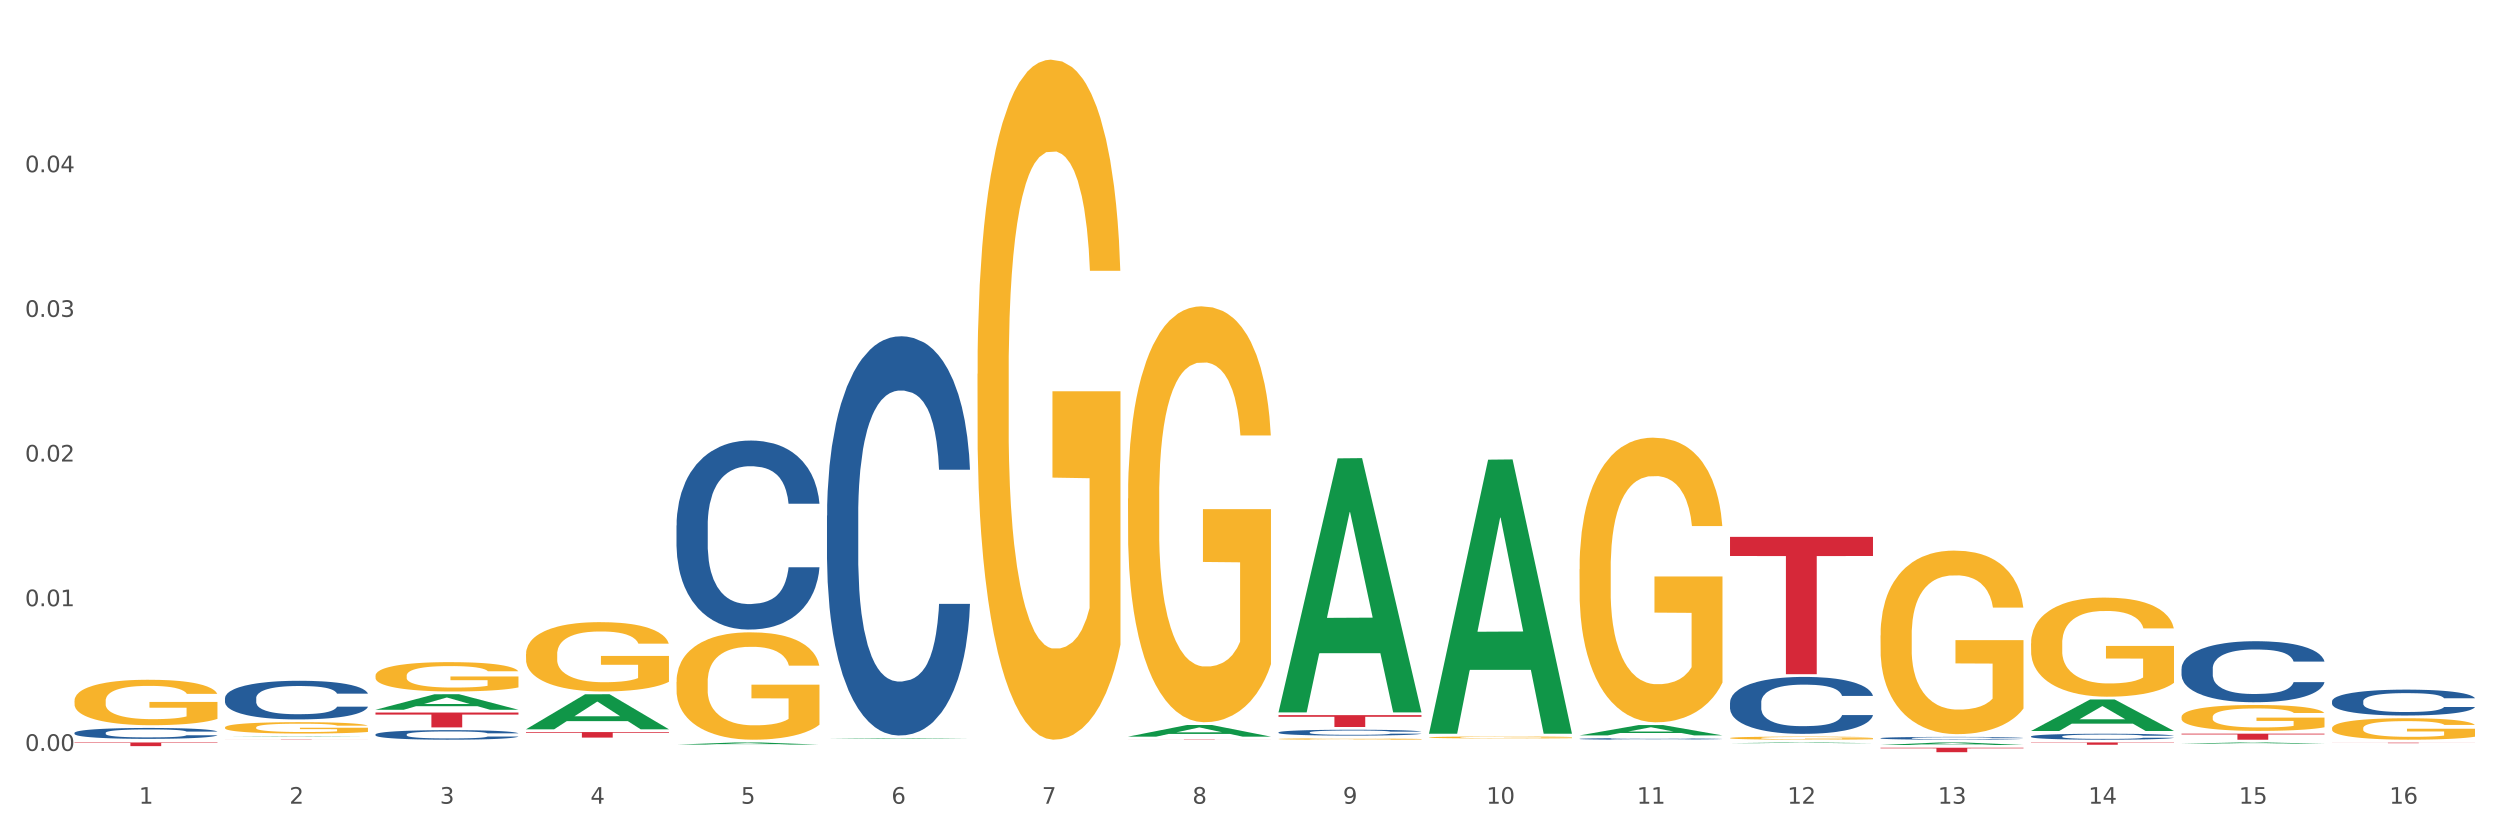 <?xml version="1.0" encoding="utf-8" standalone="no"?>
<!DOCTYPE svg PUBLIC "-//W3C//DTD SVG 1.1//EN"
  "http://www.w3.org/Graphics/SVG/1.1/DTD/svg11.dtd">
<svg xmlns:xlink="http://www.w3.org/1999/xlink" width="1080pt" height="360pt" viewBox="0 0 1080 360" xmlns="http://www.w3.org/2000/svg" version="1.1">
 <rect x="0" y="0" width="1080" height="360" fill="#333333" stroke="none"/>
 <defs>
  <style type="text/css">*{stroke-linejoin: round; stroke-linecap: butt}</style>
 </defs>
 <g id="figure_1">
  <g id="patch_1">
   <path d="M 0 360 
L 1080 360 
L 1080 0 
L 0 0 
z
" style="fill: #ffffff; stroke: #ffffff; stroke-linejoin: miter"/>
  </g>
  <g id="axes_1">
   <g id="matplotlib.axis_1">
    <g id="xtick_1">
     <g id="text_1">
      <!-- 1 -->
      <g style="fill: #4d4d4d" transform="translate(60.004 347.204) scale(0.096 -0.096)">
       <defs>
        <path id="DejaVuSans-31" d="M 794 531 
L 1825 531 
L 1825 4091 
L 703 3866 
L 703 4441 
L 1819 4666 
L 2450 4666 
L 2450 531 
L 3481 531 
L 3481 0 
L 794 0 
L 794 531 
z
" transform="scale(0.016)"/>
       </defs>
       <use xlink:href="#DejaVuSans-31"/>
      </g>
     </g>
    </g>
    <g id="xtick_2">
     <g id="text_2">
      <!-- 2 -->
      <g style="fill: #4d4d4d" transform="translate(125.021 347.204) scale(0.096 -0.096)">
       <defs>
        <path id="DejaVuSans-32" d="M 1228 531 
L 3431 531 
L 3431 0 
L 469 0 
L 469 531 
Q 828 903 1448 1529 
Q 2069 2156 2228 2338 
Q 2531 2678 2651 2914 
Q 2772 3150 2772 3378 
Q 2772 3750 2511 3984 
Q 2250 4219 1831 4219 
Q 1534 4219 1204 4116 
Q 875 4013 500 3803 
L 500 4441 
Q 881 4594 1212 4672 
Q 1544 4750 1819 4750 
Q 2544 4750 2975 4387 
Q 3406 4025 3406 3419 
Q 3406 3131 3298 2873 
Q 3191 2616 2906 2266 
Q 2828 2175 2409 1742 
Q 1991 1309 1228 531 
z
" transform="scale(0.016)"/>
       </defs>
       <use xlink:href="#DejaVuSans-32"/>
      </g>
     </g>
    </g>
    <g id="xtick_3">
     <g id="text_3">
      <!-- 3 -->
      <g style="fill: #4d4d4d" transform="translate(190.039 347.204) scale(0.096 -0.096)">
       <defs>
        <path id="DejaVuSans-33" d="M 2597 2516 
Q 3050 2419 3304 2112 
Q 3559 1806 3559 1356 
Q 3559 666 3084 287 
Q 2609 -91 1734 -91 
Q 1441 -91 1130 -33 
Q 819 25 488 141 
L 488 750 
Q 750 597 1062 519 
Q 1375 441 1716 441 
Q 2309 441 2620 675 
Q 2931 909 2931 1356 
Q 2931 1769 2642 2001 
Q 2353 2234 1838 2234 
L 1294 2234 
L 1294 2753 
L 1863 2753 
Q 2328 2753 2575 2939 
Q 2822 3125 2822 3475 
Q 2822 3834 2567 4026 
Q 2313 4219 1838 4219 
Q 1578 4219 1281 4162 
Q 984 4106 628 3988 
L 628 4550 
Q 988 4650 1302 4700 
Q 1616 4750 1894 4750 
Q 2613 4750 3031 4423 
Q 3450 4097 3450 3541 
Q 3450 3153 3228 2886 
Q 3006 2619 2597 2516 
z
" transform="scale(0.016)"/>
       </defs>
       <use xlink:href="#DejaVuSans-33"/>
      </g>
     </g>
    </g>
    <g id="xtick_4">
     <g id="text_4">
      <!-- 4 -->
      <g style="fill: #4d4d4d" transform="translate(255.056 347.204) scale(0.096 -0.096)">
       <defs>
        <path id="DejaVuSans-34" d="M 2419 4116 
L 825 1625 
L 2419 1625 
L 2419 4116 
z
M 2253 4666 
L 3047 4666 
L 3047 1625 
L 3713 1625 
L 3713 1100 
L 3047 1100 
L 3047 0 
L 2419 0 
L 2419 1100 
L 313 1100 
L 313 1709 
L 2253 4666 
z
" transform="scale(0.016)"/>
       </defs>
       <use xlink:href="#DejaVuSans-34"/>
      </g>
     </g>
    </g>
    <g id="xtick_5">
     <g id="text_5">
      <!-- 5 -->
      <g style="fill: #4d4d4d" transform="translate(320.073 347.204) scale(0.096 -0.096)">
       <defs>
        <path id="DejaVuSans-35" d="M 691 4666 
L 3169 4666 
L 3169 4134 
L 1269 4134 
L 1269 2991 
Q 1406 3038 1543 3061 
Q 1681 3084 1819 3084 
Q 2600 3084 3056 2656 
Q 3513 2228 3513 1497 
Q 3513 744 3044 326 
Q 2575 -91 1722 -91 
Q 1428 -91 1123 -41 
Q 819 9 494 109 
L 494 744 
Q 775 591 1075 516 
Q 1375 441 1709 441 
Q 2250 441 2565 725 
Q 2881 1009 2881 1497 
Q 2881 1984 2565 2268 
Q 2250 2553 1709 2553 
Q 1456 2553 1204 2497 
Q 953 2441 691 2322 
L 691 4666 
z
" transform="scale(0.016)"/>
       </defs>
       <use xlink:href="#DejaVuSans-35"/>
      </g>
     </g>
    </g>
    <g id="xtick_6">
     <g id="text_6">
      <!-- 6 -->
      <g style="fill: #4d4d4d" transform="translate(385.09 347.204) scale(0.096 -0.096)">
       <defs>
        <path id="DejaVuSans-36" d="M 2113 2584 
Q 1688 2584 1439 2293 
Q 1191 2003 1191 1497 
Q 1191 994 1439 701 
Q 1688 409 2113 409 
Q 2538 409 2786 701 
Q 3034 994 3034 1497 
Q 3034 2003 2786 2293 
Q 2538 2584 2113 2584 
z
M 3366 4563 
L 3366 3988 
Q 3128 4100 2886 4159 
Q 2644 4219 2406 4219 
Q 1781 4219 1451 3797 
Q 1122 3375 1075 2522 
Q 1259 2794 1537 2939 
Q 1816 3084 2150 3084 
Q 2853 3084 3261 2657 
Q 3669 2231 3669 1497 
Q 3669 778 3244 343 
Q 2819 -91 2113 -91 
Q 1303 -91 875 529 
Q 447 1150 447 2328 
Q 447 3434 972 4092 
Q 1497 4750 2381 4750 
Q 2619 4750 2861 4703 
Q 3103 4656 3366 4563 
z
" transform="scale(0.016)"/>
       </defs>
       <use xlink:href="#DejaVuSans-36"/>
      </g>
     </g>
    </g>
    <g id="xtick_7">
     <g id="text_7">
      <!-- 7 -->
      <g style="fill: #4d4d4d" transform="translate(450.108 347.204) scale(0.096 -0.096)">
       <defs>
        <path id="DejaVuSans-37" d="M 525 4666 
L 3525 4666 
L 3525 4397 
L 1831 0 
L 1172 0 
L 2766 4134 
L 525 4134 
L 525 4666 
z
" transform="scale(0.016)"/>
       </defs>
       <use xlink:href="#DejaVuSans-37"/>
      </g>
     </g>
    </g>
    <g id="xtick_8">
     <g id="text_8">
      <!-- 8 -->
      <g style="fill: #4d4d4d" transform="translate(515.125 347.204) scale(0.096 -0.096)">
       <defs>
        <path id="DejaVuSans-38" d="M 2034 2216 
Q 1584 2216 1326 1975 
Q 1069 1734 1069 1313 
Q 1069 891 1326 650 
Q 1584 409 2034 409 
Q 2484 409 2743 651 
Q 3003 894 3003 1313 
Q 3003 1734 2745 1975 
Q 2488 2216 2034 2216 
z
M 1403 2484 
Q 997 2584 770 2862 
Q 544 3141 544 3541 
Q 544 4100 942 4425 
Q 1341 4750 2034 4750 
Q 2731 4750 3128 4425 
Q 3525 4100 3525 3541 
Q 3525 3141 3298 2862 
Q 3072 2584 2669 2484 
Q 3125 2378 3379 2068 
Q 3634 1759 3634 1313 
Q 3634 634 3220 271 
Q 2806 -91 2034 -91 
Q 1263 -91 848 271 
Q 434 634 434 1313 
Q 434 1759 690 2068 
Q 947 2378 1403 2484 
z
M 1172 3481 
Q 1172 3119 1398 2916 
Q 1625 2713 2034 2713 
Q 2441 2713 2670 2916 
Q 2900 3119 2900 3481 
Q 2900 3844 2670 4047 
Q 2441 4250 2034 4250 
Q 1625 4250 1398 4047 
Q 1172 3844 1172 3481 
z
" transform="scale(0.016)"/>
       </defs>
       <use xlink:href="#DejaVuSans-38"/>
      </g>
     </g>
    </g>
    <g id="xtick_9">
     <g id="text_9">
      <!-- 9 -->
      <g style="fill: #4d4d4d" transform="translate(580.142 347.204) scale(0.096 -0.096)">
       <defs>
        <path id="DejaVuSans-39" d="M 703 97 
L 703 672 
Q 941 559 1184 500 
Q 1428 441 1663 441 
Q 2288 441 2617 861 
Q 2947 1281 2994 2138 
Q 2813 1869 2534 1725 
Q 2256 1581 1919 1581 
Q 1219 1581 811 2004 
Q 403 2428 403 3163 
Q 403 3881 828 4315 
Q 1253 4750 1959 4750 
Q 2769 4750 3195 4129 
Q 3622 3509 3622 2328 
Q 3622 1225 3098 567 
Q 2575 -91 1691 -91 
Q 1453 -91 1209 -44 
Q 966 3 703 97 
z
M 1959 2075 
Q 2384 2075 2632 2365 
Q 2881 2656 2881 3163 
Q 2881 3666 2632 3958 
Q 2384 4250 1959 4250 
Q 1534 4250 1286 3958 
Q 1038 3666 1038 3163 
Q 1038 2656 1286 2365 
Q 1534 2075 1959 2075 
z
" transform="scale(0.016)"/>
       </defs>
       <use xlink:href="#DejaVuSans-39"/>
      </g>
     </g>
    </g>
    <g id="xtick_10">
     <g id="text_10">
      <!-- 10 -->
      <g style="fill: #4d4d4d" transform="translate(642.105 347.204) scale(0.096 -0.096)">
       <defs>
        <path id="DejaVuSans-30" d="M 2034 4250 
Q 1547 4250 1301 3770 
Q 1056 3291 1056 2328 
Q 1056 1369 1301 889 
Q 1547 409 2034 409 
Q 2525 409 2770 889 
Q 3016 1369 3016 2328 
Q 3016 3291 2770 3770 
Q 2525 4250 2034 4250 
z
M 2034 4750 
Q 2819 4750 3233 4129 
Q 3647 3509 3647 2328 
Q 3647 1150 3233 529 
Q 2819 -91 2034 -91 
Q 1250 -91 836 529 
Q 422 1150 422 2328 
Q 422 3509 836 4129 
Q 1250 4750 2034 4750 
z
" transform="scale(0.016)"/>
       </defs>
       <use xlink:href="#DejaVuSans-31"/>
       <use xlink:href="#DejaVuSans-30" transform="translate(63.623 0)"/>
      </g>
     </g>
    </g>
    <g id="xtick_11">
     <g id="text_11">
      <!-- 11 -->
      <g style="fill: #4d4d4d" transform="translate(707.123 347.204) scale(0.096 -0.096)">
       <use xlink:href="#DejaVuSans-31"/>
       <use xlink:href="#DejaVuSans-31" transform="translate(63.623 0)"/>
      </g>
     </g>
    </g>
    <g id="xtick_12">
     <g id="text_12">
      <!-- 12 -->
      <g style="fill: #4d4d4d" transform="translate(772.14 347.204) scale(0.096 -0.096)">
       <use xlink:href="#DejaVuSans-31"/>
       <use xlink:href="#DejaVuSans-32" transform="translate(63.623 0)"/>
      </g>
     </g>
    </g>
    <g id="xtick_13">
     <g id="text_13">
      <!-- 13 -->
      <g style="fill: #4d4d4d" transform="translate(837.157 347.204) scale(0.096 -0.096)">
       <use xlink:href="#DejaVuSans-31"/>
       <use xlink:href="#DejaVuSans-33" transform="translate(63.623 0)"/>
      </g>
     </g>
    </g>
    <g id="xtick_14">
     <g id="text_14">
      <!-- 14 -->
      <g style="fill: #4d4d4d" transform="translate(902.174 347.204) scale(0.096 -0.096)">
       <use xlink:href="#DejaVuSans-31"/>
       <use xlink:href="#DejaVuSans-34" transform="translate(63.623 0)"/>
      </g>
     </g>
    </g>
    <g id="xtick_15">
     <g id="text_15">
      <!-- 15 -->
      <g style="fill: #4d4d4d" transform="translate(967.192 347.204) scale(0.096 -0.096)">
       <use xlink:href="#DejaVuSans-31"/>
       <use xlink:href="#DejaVuSans-35" transform="translate(63.623 0)"/>
      </g>
     </g>
    </g>
    <g id="xtick_16">
     <g id="text_16">
      <!-- 16 -->
      <g style="fill: #4d4d4d" transform="translate(1032.209 347.204) scale(0.096 -0.096)">
       <use xlink:href="#DejaVuSans-31"/>
       <use xlink:href="#DejaVuSans-36" transform="translate(63.623 0)"/>
      </g>
     </g>
    </g>
    <g id="xtick_17"/>
    <g id="xtick_18"/>
    <g id="xtick_19"/>
    <g id="xtick_20"/>
    <g id="xtick_21"/>
    <g id="xtick_22"/>
    <g id="xtick_23"/>
    <g id="xtick_24"/>
    <g id="xtick_25"/>
    <g id="xtick_26"/>
    <g id="xtick_27"/>
    <g id="xtick_28"/>
    <g id="xtick_29"/>
    <g id="xtick_30"/>
    <g id="xtick_31"/>
   </g>
   <g id="matplotlib.axis_2">
    <g id="ytick_1">
     <g id="text_17">
      <!-- 0.00 -->
      <g style="fill: #4d4d4d" transform="translate(10.8 324.378) scale(0.096 -0.096)">
       <defs>
        <path id="DejaVuSans-2e" d="M 684 794 
L 1344 794 
L 1344 0 
L 684 0 
L 684 794 
z
" transform="scale(0.016)"/>
       </defs>
       <use xlink:href="#DejaVuSans-30"/>
       <use xlink:href="#DejaVuSans-2e" transform="translate(63.623 0)"/>
       <use xlink:href="#DejaVuSans-30" transform="translate(95.41 0)"/>
       <use xlink:href="#DejaVuSans-30" transform="translate(159.033 0)"/>
      </g>
     </g>
    </g>
    <g id="ytick_2">
     <g id="text_18">
      <!-- 0.01 -->
      <g style="fill: #4d4d4d" transform="translate(10.8 261.884) scale(0.096 -0.096)">
       <use xlink:href="#DejaVuSans-30"/>
       <use xlink:href="#DejaVuSans-2e" transform="translate(63.623 0)"/>
       <use xlink:href="#DejaVuSans-30" transform="translate(95.41 0)"/>
       <use xlink:href="#DejaVuSans-31" transform="translate(159.033 0)"/>
      </g>
     </g>
    </g>
    <g id="ytick_3">
     <g id="text_19">
      <!-- 0.02 -->
      <g style="fill: #4d4d4d" transform="translate(10.8 199.391) scale(0.096 -0.096)">
       <use xlink:href="#DejaVuSans-30"/>
       <use xlink:href="#DejaVuSans-2e" transform="translate(63.623 0)"/>
       <use xlink:href="#DejaVuSans-30" transform="translate(95.41 0)"/>
       <use xlink:href="#DejaVuSans-32" transform="translate(159.033 0)"/>
      </g>
     </g>
    </g>
    <g id="ytick_4">
     <g id="text_20">
      <!-- 0.03 -->
      <g style="fill: #4d4d4d" transform="translate(10.8 136.897) scale(0.096 -0.096)">
       <use xlink:href="#DejaVuSans-30"/>
       <use xlink:href="#DejaVuSans-2e" transform="translate(63.623 0)"/>
       <use xlink:href="#DejaVuSans-30" transform="translate(95.41 0)"/>
       <use xlink:href="#DejaVuSans-33" transform="translate(159.033 0)"/>
      </g>
     </g>
    </g>
    <g id="ytick_5">
     <g id="text_21">
      <!-- 0.04 -->
      <g style="fill: #4d4d4d" transform="translate(10.8 74.403) scale(0.096 -0.096)">
       <use xlink:href="#DejaVuSans-30"/>
       <use xlink:href="#DejaVuSans-2e" transform="translate(63.623 0)"/>
       <use xlink:href="#DejaVuSans-30" transform="translate(95.41 0)"/>
       <use xlink:href="#DejaVuSans-34" transform="translate(159.033 0)"/>
      </g>
     </g>
    </g>
    <g id="ytick_6"/>
    <g id="ytick_7"/>
    <g id="ytick_8"/>
    <g id="ytick_9"/>
    <g id="ytick_10"/>
   </g>
   <g id="PolyCollection_1">
    <path d="M 97.192 318.251 
L 97.256 318.251 
L 122.727 318.072 
L 133.297 318.072 
L 158.959 318.251 
L 146.733 318.251 
L 141.193 318.209 
L 114.894 318.209 
L 114.703 318.21 
L 109.354 318.251 
L 97.192 318.251 
L 97.192 318.251 
L 118.206 318.185 
L 137.882 318.184 
L 128.139 318.11 
L 128.012 318.11 
L 127.884 318.11 
L 118.142 318.184 
L 118.206 318.185 
L 97.192 318.251 
z
" clip-path="url(#p2749ab26e2)" style="fill: #109648"/>
    <path d="M 162.209 306.618 
L 162.273 306.611 
L 187.744 299.911 
L 198.314 299.905 
L 223.976 306.63 
L 211.75 306.63 
L 206.21 305.064 
L 179.912 305.064 
L 179.721 305.089 
L 174.372 306.63 
L 162.209 306.63 
L 162.209 306.618 
L 183.223 304.13 
L 202.899 304.123 
L 193.156 301.338 
L 193.029 301.326 
L 192.902 301.345 
L 183.159 304.123 
L 183.223 304.13 
L 162.209 306.618 
z
" clip-path="url(#p2749ab26e2)" style="fill: #109648"/>
    <path d="M 942.416 288.847 
L 942.489 288.823 
L 942.489 288.149 
L 942.708 287.234 
L 943.512 285.548 
L 944.534 284.271 
L 946.286 282.778 
L 947.235 282.151 
L 948.476 281.453 
L 951.032 280.321 
L 953.952 279.358 
L 955.996 278.828 
L 957.529 278.49 
L 960.961 277.888 
L 962.932 277.623 
L 964.976 277.407 
L 966.729 277.262 
L 969.649 277.093 
L 971.985 277.021 
L 974.687 276.997 
L 976.95 277.021 
L 979.943 277.118 
L 984.324 277.407 
L 986.003 277.575 
L 988.267 277.864 
L 990.603 278.25 
L 992.501 278.635 
L 994.691 279.189 
L 996.955 279.912 
L 999.145 280.827 
L 1000.678 281.67 
L 1001.919 282.561 
L 1003.015 283.645 
L 1003.818 284.825 
L 1004.183 285.813 
L 990.822 285.813 
L 990.457 284.921 
L 989.727 283.958 
L 988.997 283.308 
L 988.194 282.778 
L 986.952 282.176 
L 985.857 281.79 
L 984.032 281.333 
L 982.353 281.044 
L 980.966 280.875 
L 979.286 280.73 
L 975.709 280.586 
L 973.154 280.586 
L 971.547 280.634 
L 969.576 280.755 
L 967.897 280.923 
L 965.926 281.212 
L 964.392 281.525 
L 962.859 281.935 
L 961.983 282.224 
L 960.669 282.754 
L 959.793 283.187 
L 958.625 283.934 
L 957.967 284.464 
L 956.799 285.837 
L 956.288 286.848 
L 956.069 287.547 
L 955.923 288.317 
L 955.923 292.075 
L 956.361 293.761 
L 956.726 294.483 
L 957.31 295.302 
L 958.406 296.362 
L 960.012 297.398 
L 961.691 298.144 
L 963.078 298.602 
L 964.392 298.939 
L 965.707 299.204 
L 967.313 299.445 
L 968.627 299.59 
L 970.598 299.734 
L 972.935 299.806 
L 974.76 299.806 
L 978.483 299.686 
L 980.163 299.565 
L 981.769 299.397 
L 983.521 299.132 
L 984.908 298.843 
L 985.711 298.626 
L 987.025 298.169 
L 988.048 297.687 
L 988.924 297.133 
L 989.508 296.651 
L 990.165 295.929 
L 990.676 295.11 
L 990.822 294.676 
L 1004.183 294.676 
L 1003.891 295.543 
L 1003.38 296.386 
L 1002.358 297.518 
L 1001.554 298.169 
L 1000.313 298.963 
L 998.999 299.638 
L 997.174 300.384 
L 995.495 300.938 
L 993.742 301.42 
L 991.844 301.854 
L 988.413 302.456 
L 987.171 302.624 
L 984.543 302.913 
L 982.499 303.082 
L 979.505 303.251 
L 976.439 303.347 
L 973.227 303.371 
L 970.379 303.323 
L 967.24 303.178 
L 965.268 303.034 
L 963.078 302.817 
L 960.523 302.48 
L 958.114 302.07 
L 955.85 301.589 
L 953.733 301.035 
L 951.762 300.409 
L 949.206 299.373 
L 947.308 298.361 
L 945.921 297.422 
L 944.972 296.627 
L 944.023 295.615 
L 943.512 294.917 
L 942.708 293.231 
L 942.416 291.665 
L 942.416 288.847 
z
" clip-path="url(#p2749ab26e2)" style="fill: #255c99"/>
    <path d="M 877.399 318.133 
L 877.472 318.131 
L 877.472 318.065 
L 877.691 317.976 
L 878.494 317.811 
L 879.516 317.687 
L 881.269 317.541 
L 882.218 317.48 
L 883.459 317.412 
L 886.014 317.301 
L 888.935 317.207 
L 890.979 317.155 
L 892.512 317.122 
L 895.944 317.064 
L 897.915 317.038 
L 899.959 317.017 
L 901.711 317.003 
L 904.632 316.986 
L 906.968 316.979 
L 909.67 316.977 
L 911.933 316.979 
L 914.926 316.988 
L 919.307 317.017 
L 920.986 317.033 
L 923.249 317.061 
L 925.586 317.099 
L 927.484 317.137 
L 929.674 317.191 
L 931.938 317.261 
L 934.128 317.351 
L 935.661 317.433 
L 936.902 317.52 
L 937.997 317.626 
L 938.8 317.741 
L 939.166 317.837 
L 925.805 317.837 
L 925.44 317.75 
L 924.71 317.656 
L 923.979 317.593 
L 923.176 317.541 
L 921.935 317.482 
L 920.84 317.445 
L 919.015 317.4 
L 917.336 317.372 
L 915.948 317.355 
L 914.269 317.341 
L 910.692 317.327 
L 908.136 317.327 
L 906.53 317.332 
L 904.559 317.343 
L 902.88 317.36 
L 900.908 317.388 
L 899.375 317.419 
L 897.842 317.459 
L 896.966 317.487 
L 895.652 317.539 
L 894.775 317.581 
L 893.607 317.654 
L 892.95 317.706 
L 891.782 317.84 
L 891.271 317.938 
L 891.052 318.006 
L 890.906 318.082 
L 890.906 318.449 
L 891.344 318.613 
L 891.709 318.684 
L 892.293 318.764 
L 893.388 318.867 
L 894.995 318.968 
L 896.674 319.041 
L 898.061 319.086 
L 899.375 319.119 
L 900.689 319.144 
L 902.296 319.168 
L 903.61 319.182 
L 905.581 319.196 
L 907.917 319.203 
L 909.743 319.203 
L 913.466 319.192 
L 915.145 319.18 
L 916.751 319.163 
L 918.504 319.137 
L 919.891 319.109 
L 920.694 319.088 
L 922.008 319.043 
L 923.03 318.996 
L 923.906 318.942 
L 924.491 318.895 
L 925.148 318.825 
L 925.659 318.745 
L 925.805 318.702 
L 939.166 318.702 
L 938.873 318.787 
L 938.362 318.869 
L 937.34 318.98 
L 936.537 319.043 
L 935.296 319.121 
L 933.982 319.187 
L 932.157 319.26 
L 930.477 319.314 
L 928.725 319.361 
L 926.827 319.403 
L 923.395 319.462 
L 922.154 319.478 
L 919.526 319.507 
L 917.482 319.523 
L 914.488 319.539 
L 911.422 319.549 
L 908.209 319.551 
L 905.362 319.547 
L 902.223 319.532 
L 900.251 319.518 
L 898.061 319.497 
L 895.506 319.464 
L 893.096 319.424 
L 890.833 319.377 
L 888.716 319.323 
L 886.744 319.262 
L 884.189 319.161 
L 882.291 319.062 
L 880.904 318.97 
L 879.954 318.893 
L 879.005 318.794 
L 878.494 318.726 
L 877.691 318.561 
L 877.399 318.409 
L 877.399 318.133 
z
" clip-path="url(#p2749ab26e2)" style="fill: #255c99"/>
    <path d="M 32.175 302.73 
L 32.248 302.712 
L 32.248 302.067 
L 32.394 301.51 
L 33.123 300.165 
L 34.217 299.053 
L 35.019 298.461 
L 35.821 297.976 
L 36.769 297.492 
L 37.936 296.99 
L 40.051 296.254 
L 41.363 295.878 
L 42.968 295.483 
L 45.885 294.909 
L 47.999 294.586 
L 50.187 294.317 
L 53.76 293.994 
L 56.094 293.85 
L 58.573 293.743 
L 61.563 293.671 
L 63.824 293.653 
L 68.783 293.707 
L 73.012 293.868 
L 75.054 293.994 
L 77.679 294.209 
L 79.065 294.353 
L 81.326 294.64 
L 83.659 295.016 
L 85.263 295.339 
L 87.67 295.949 
L 89.493 296.559 
L 91.17 297.313 
L 92.045 297.833 
L 92.702 298.317 
L 93.285 298.873 
L 93.868 299.752 
L 80.742 299.752 
L 80.232 299.125 
L 79.43 298.533 
L 78.263 297.958 
L 77.242 297.6 
L 75.492 297.151 
L 73.887 296.864 
L 72.21 296.649 
L 70.168 296.47 
L 68.564 296.38 
L 66.303 296.308 
L 61.855 296.326 
L 58.865 296.47 
L 56.823 296.649 
L 55.511 296.81 
L 54.344 296.99 
L 53.031 297.241 
L 51.5 297.618 
L 50.406 297.958 
L 49.312 298.389 
L 48.437 298.82 
L 47.635 299.322 
L 46.979 299.86 
L 46.468 300.416 
L 46.031 301.098 
L 45.666 302.228 
L 45.666 304.686 
L 45.812 305.242 
L 46.176 305.977 
L 46.614 306.534 
L 47.343 307.197 
L 47.999 307.646 
L 49.239 308.292 
L 50.625 308.83 
L 51.719 309.171 
L 52.812 309.458 
L 54.708 309.852 
L 56.823 310.175 
L 58.646 310.373 
L 61.126 310.552 
L 62.803 310.624 
L 64.261 310.66 
L 67.835 310.66 
L 70.387 310.606 
L 73.231 310.48 
L 75.419 310.319 
L 77.242 310.121 
L 79.284 309.798 
L 80.596 309.493 
L 80.596 305.744 
L 64.553 305.726 
L 64.553 303.233 
L 93.941 303.233 
L 93.941 310.552 
L 92.702 310.929 
L 91.316 311.269 
L 89.858 311.574 
L 87.67 311.951 
L 85.045 312.31 
L 82.711 312.561 
L 80.232 312.776 
L 77.315 312.974 
L 73.523 313.153 
L 71.189 313.225 
L 68.272 313.279 
L 64.845 313.297 
L 61.855 313.261 
L 58.938 313.171 
L 55.875 313.01 
L 52.885 312.776 
L 50.625 312.543 
L 48.364 312.256 
L 45.958 311.879 
L 44.062 311.521 
L 42.603 311.198 
L 40.999 310.785 
L 39.249 310.247 
L 37.936 309.763 
L 36.769 309.26 
L 35.529 308.614 
L 34.654 308.058 
L 33.779 307.359 
L 33.269 306.838 
L 32.685 306.031 
L 32.248 304.901 
L 32.175 302.73 
z
" clip-path="url(#p2749ab26e2)" style="fill: #f7b32b"/>
    <path d="M 97.192 314.247 
L 97.265 314.242 
L 97.265 314.081 
L 97.411 313.941 
L 98.14 313.605 
L 99.234 313.326 
L 100.036 313.178 
L 100.838 313.057 
L 101.786 312.935 
L 102.953 312.81 
L 105.068 312.625 
L 106.381 312.531 
L 107.985 312.432 
L 110.902 312.289 
L 113.017 312.208 
L 115.204 312.14 
L 118.778 312.06 
L 121.111 312.024 
L 123.591 311.997 
L 126.58 311.979 
L 128.841 311.974 
L 133.8 311.988 
L 138.03 312.028 
L 140.071 312.06 
L 142.697 312.113 
L 144.082 312.149 
L 146.343 312.221 
L 148.676 312.316 
L 150.281 312.396 
L 152.687 312.549 
L 154.51 312.702 
L 156.188 312.89 
L 157.063 313.021 
L 157.719 313.142 
L 158.302 313.281 
L 158.886 313.501 
L 145.759 313.501 
L 145.249 313.344 
L 144.447 313.196 
L 143.28 313.052 
L 142.259 312.962 
L 140.509 312.85 
L 138.905 312.778 
L 137.227 312.724 
L 135.185 312.679 
L 133.581 312.657 
L 131.321 312.639 
L 126.872 312.643 
L 123.882 312.679 
L 121.84 312.724 
L 120.528 312.765 
L 119.361 312.81 
L 118.048 312.872 
L 116.517 312.967 
L 115.423 313.052 
L 114.329 313.16 
L 113.454 313.268 
L 112.652 313.393 
L 111.996 313.528 
L 111.485 313.667 
L 111.048 313.838 
L 110.683 314.121 
L 110.683 314.736 
L 110.829 314.876 
L 111.194 315.06 
L 111.631 315.199 
L 112.36 315.365 
L 113.017 315.477 
L 114.256 315.639 
L 115.642 315.774 
L 116.736 315.859 
L 117.83 315.931 
L 119.726 316.03 
L 121.84 316.111 
L 123.664 316.16 
L 126.143 316.205 
L 127.82 316.223 
L 129.279 316.232 
L 132.852 316.232 
L 135.404 316.218 
L 138.248 316.187 
L 140.436 316.147 
L 142.259 316.097 
L 144.301 316.016 
L 145.614 315.94 
L 145.614 315.001 
L 129.57 314.997 
L 129.57 314.373 
L 158.959 314.373 
L 158.959 316.205 
L 157.719 316.299 
L 156.333 316.385 
L 154.875 316.461 
L 152.687 316.555 
L 150.062 316.645 
L 147.728 316.708 
L 145.249 316.762 
L 142.332 316.811 
L 138.54 316.856 
L 136.206 316.874 
L 133.289 316.888 
L 129.862 316.892 
L 126.872 316.883 
L 123.955 316.861 
L 120.892 316.82 
L 117.903 316.762 
L 115.642 316.703 
L 113.381 316.632 
L 110.975 316.537 
L 109.079 316.447 
L 107.62 316.367 
L 106.016 316.263 
L 104.266 316.129 
L 102.953 316.007 
L 101.786 315.882 
L 100.547 315.72 
L 99.672 315.581 
L 98.797 315.406 
L 98.286 315.275 
L 97.703 315.073 
L 97.265 314.79 
L 97.192 314.247 
z
" clip-path="url(#p2749ab26e2)" style="fill: #f7b32b"/>
    <path d="M 1007.434 302.941 
L 1007.507 302.931 
L 1007.507 302.645 
L 1007.726 302.257 
L 1008.529 301.541 
L 1009.551 301 
L 1011.303 300.366 
L 1012.252 300.101 
L 1013.493 299.804 
L 1016.049 299.324 
L 1018.969 298.916 
L 1021.013 298.691 
L 1022.547 298.548 
L 1025.978 298.292 
L 1027.949 298.18 
L 1029.994 298.088 
L 1031.746 298.027 
L 1034.666 297.955 
L 1037.003 297.924 
L 1039.704 297.914 
L 1041.967 297.924 
L 1044.961 297.965 
L 1049.341 298.088 
L 1051.021 298.159 
L 1053.284 298.282 
L 1055.62 298.446 
L 1057.518 298.609 
L 1059.709 298.844 
L 1061.972 299.151 
L 1064.162 299.539 
L 1065.696 299.896 
L 1066.937 300.274 
L 1068.032 300.734 
L 1068.835 301.235 
L 1069.2 301.654 
L 1055.839 301.654 
L 1055.474 301.276 
L 1054.744 300.867 
L 1054.014 300.591 
L 1053.211 300.366 
L 1051.97 300.111 
L 1050.875 299.948 
L 1049.049 299.753 
L 1047.37 299.631 
L 1045.983 299.559 
L 1044.304 299.498 
L 1040.726 299.437 
L 1038.171 299.437 
L 1036.565 299.457 
L 1034.593 299.508 
L 1032.914 299.58 
L 1030.943 299.702 
L 1029.41 299.835 
L 1027.876 300.009 
L 1027 300.131 
L 1025.686 300.356 
L 1024.81 300.54 
L 1023.642 300.857 
L 1022.985 301.082 
L 1021.817 301.664 
L 1021.306 302.093 
L 1021.086 302.39 
L 1020.94 302.716 
L 1020.94 304.31 
L 1021.379 305.026 
L 1021.744 305.332 
L 1022.328 305.68 
L 1023.423 306.129 
L 1025.029 306.568 
L 1026.708 306.885 
L 1028.095 307.079 
L 1029.41 307.222 
L 1030.724 307.335 
L 1032.33 307.437 
L 1033.644 307.498 
L 1035.615 307.56 
L 1037.952 307.59 
L 1039.777 307.59 
L 1043.501 307.539 
L 1045.18 307.488 
L 1046.786 307.417 
L 1048.538 307.304 
L 1049.925 307.182 
L 1050.728 307.09 
L 1052.043 306.895 
L 1053.065 306.691 
L 1053.941 306.456 
L 1054.525 306.252 
L 1055.182 305.945 
L 1055.693 305.598 
L 1055.839 305.414 
L 1069.2 305.414 
L 1068.908 305.782 
L 1068.397 306.139 
L 1067.375 306.62 
L 1066.572 306.895 
L 1065.33 307.233 
L 1064.016 307.519 
L 1062.191 307.835 
L 1060.512 308.07 
L 1058.76 308.275 
L 1056.861 308.459 
L 1053.43 308.714 
L 1052.189 308.786 
L 1049.56 308.908 
L 1047.516 308.98 
L 1044.523 309.051 
L 1041.456 309.092 
L 1038.244 309.102 
L 1035.396 309.082 
L 1032.257 309.021 
L 1030.286 308.959 
L 1028.095 308.867 
L 1025.54 308.724 
L 1023.131 308.551 
L 1020.867 308.346 
L 1018.75 308.111 
L 1016.779 307.846 
L 1014.224 307.406 
L 1012.325 306.977 
L 1010.938 306.579 
L 1009.989 306.242 
L 1009.04 305.812 
L 1008.529 305.516 
L 1007.726 304.801 
L 1007.434 304.137 
L 1007.434 302.941 
z
" clip-path="url(#p2749ab26e2)" style="fill: #255c99"/>
    <path d="M 682.347 319.179 
L 682.42 319.179 
L 682.42 319.161 
L 682.639 319.138 
L 683.443 319.095 
L 684.465 319.062 
L 686.217 319.024 
L 687.166 319.008 
L 688.407 318.99 
L 690.963 318.961 
L 693.883 318.936 
L 695.927 318.923 
L 697.46 318.914 
L 700.892 318.899 
L 702.863 318.892 
L 704.907 318.886 
L 706.66 318.883 
L 709.58 318.878 
L 711.916 318.876 
L 714.618 318.876 
L 716.881 318.876 
L 719.875 318.879 
L 724.255 318.886 
L 725.934 318.891 
L 728.198 318.898 
L 730.534 318.908 
L 732.432 318.918 
L 734.623 318.932 
L 736.886 318.95 
L 739.076 318.974 
L 740.609 318.996 
L 741.85 319.018 
L 742.946 319.046 
L 743.749 319.076 
L 744.114 319.102 
L 730.753 319.102 
L 730.388 319.079 
L 729.658 319.054 
L 728.928 319.037 
L 728.125 319.024 
L 726.883 319.008 
L 725.788 318.999 
L 723.963 318.987 
L 722.284 318.979 
L 720.897 318.975 
L 719.217 318.971 
L 715.64 318.968 
L 713.085 318.968 
L 711.478 318.969 
L 709.507 318.972 
L 707.828 318.976 
L 705.857 318.984 
L 704.323 318.992 
L 702.79 319.002 
L 701.914 319.01 
L 700.6 319.023 
L 699.724 319.034 
L 698.556 319.053 
L 697.899 319.067 
L 696.73 319.102 
L 696.219 319.128 
L 696 319.146 
L 695.854 319.166 
L 695.854 319.262 
L 696.292 319.305 
L 696.657 319.324 
L 697.241 319.345 
L 698.337 319.372 
L 699.943 319.398 
L 701.622 319.417 
L 703.009 319.429 
L 704.323 319.438 
L 705.638 319.445 
L 707.244 319.451 
L 708.558 319.454 
L 710.529 319.458 
L 712.866 319.46 
L 714.691 319.46 
L 718.414 319.457 
L 720.094 319.454 
L 721.7 319.449 
L 723.452 319.443 
L 724.839 319.435 
L 725.642 319.43 
L 726.956 319.418 
L 727.979 319.406 
L 728.855 319.391 
L 729.439 319.379 
L 730.096 319.361 
L 730.607 319.34 
L 730.753 319.329 
L 744.114 319.329 
L 743.822 319.351 
L 743.311 319.372 
L 742.289 319.401 
L 741.485 319.418 
L 740.244 319.438 
L 738.93 319.456 
L 737.105 319.475 
L 735.426 319.489 
L 733.673 319.501 
L 731.775 319.512 
L 728.344 319.528 
L 727.102 319.532 
L 724.474 319.54 
L 722.43 319.544 
L 719.436 319.548 
L 716.37 319.551 
L 713.158 319.551 
L 710.31 319.55 
L 707.171 319.546 
L 705.2 319.543 
L 703.009 319.537 
L 700.454 319.528 
L 698.045 319.518 
L 695.781 319.506 
L 693.664 319.491 
L 691.693 319.475 
L 689.137 319.449 
L 687.239 319.423 
L 685.852 319.399 
L 684.903 319.379 
L 683.954 319.353 
L 683.443 319.335 
L 682.639 319.292 
L 682.347 319.251 
L 682.347 319.179 
z
" clip-path="url(#p2749ab26e2)" style="fill: #255c99"/>
    <path d="M 162.209 317.275 
L 162.282 317.271 
L 162.282 317.165 
L 162.502 317.022 
L 163.305 316.758 
L 164.327 316.558 
L 166.079 316.323 
L 167.028 316.225 
L 168.269 316.116 
L 170.825 315.938 
L 173.745 315.787 
L 175.789 315.704 
L 177.323 315.651 
L 180.754 315.557 
L 182.725 315.516 
L 184.77 315.482 
L 186.522 315.459 
L 189.442 315.432 
L 191.778 315.421 
L 194.48 315.417 
L 196.743 315.421 
L 199.737 315.436 
L 204.117 315.482 
L 205.796 315.508 
L 208.06 315.553 
L 210.396 315.614 
L 212.294 315.674 
L 214.485 315.761 
L 216.748 315.874 
L 218.938 316.018 
L 220.471 316.15 
L 221.713 316.289 
L 222.808 316.459 
L 223.611 316.644 
L 223.976 316.799 
L 210.615 316.799 
L 210.25 316.659 
L 209.52 316.508 
L 208.79 316.406 
L 207.987 316.323 
L 206.746 316.229 
L 205.65 316.169 
L 203.825 316.097 
L 202.146 316.052 
L 200.759 316.025 
L 199.079 316.003 
L 195.502 315.98 
L 192.947 315.98 
L 191.34 315.987 
L 189.369 316.006 
L 187.69 316.033 
L 185.719 316.078 
L 184.185 316.127 
L 182.652 316.191 
L 181.776 316.237 
L 180.462 316.32 
L 179.586 316.388 
L 178.418 316.505 
L 177.761 316.588 
L 176.592 316.803 
L 176.081 316.961 
L 175.862 317.071 
L 175.716 317.192 
L 175.716 317.781 
L 176.154 318.045 
L 176.519 318.158 
L 177.104 318.287 
L 178.199 318.453 
L 179.805 318.615 
L 181.484 318.732 
L 182.871 318.804 
L 184.185 318.857 
L 185.5 318.898 
L 187.106 318.936 
L 188.42 318.959 
L 190.391 318.981 
L 192.728 318.993 
L 194.553 318.993 
L 198.276 318.974 
L 199.956 318.955 
L 201.562 318.928 
L 203.314 318.887 
L 204.701 318.842 
L 205.504 318.808 
L 206.819 318.736 
L 207.841 318.66 
L 208.717 318.573 
L 209.301 318.498 
L 209.958 318.385 
L 210.469 318.256 
L 210.615 318.188 
L 223.976 318.188 
L 223.684 318.324 
L 223.173 318.456 
L 222.151 318.634 
L 221.348 318.736 
L 220.106 318.86 
L 218.792 318.966 
L 216.967 319.083 
L 215.288 319.17 
L 213.535 319.245 
L 211.637 319.313 
L 208.206 319.408 
L 206.965 319.434 
L 204.336 319.48 
L 202.292 319.506 
L 199.299 319.532 
L 196.232 319.547 
L 193.02 319.551 
L 190.172 319.544 
L 187.033 319.521 
L 185.062 319.498 
L 182.871 319.464 
L 180.316 319.412 
L 177.907 319.347 
L 175.643 319.272 
L 173.526 319.185 
L 171.555 319.087 
L 168.999 318.925 
L 167.101 318.766 
L 165.714 318.619 
L 164.765 318.494 
L 163.816 318.336 
L 163.305 318.226 
L 162.502 317.962 
L 162.209 317.716 
L 162.209 317.275 
z
" clip-path="url(#p2749ab26e2)" style="fill: #255c99"/>
    <path d="M 292.244 227.006 
L 292.317 226.932 
L 292.317 224.843 
L 292.536 222.009 
L 293.339 216.788 
L 294.361 212.835 
L 296.113 208.211 
L 297.063 206.272 
L 298.304 204.109 
L 300.859 200.603 
L 303.78 197.62 
L 305.824 195.979 
L 307.357 194.935 
L 310.788 193.07 
L 312.76 192.25 
L 314.804 191.579 
L 316.556 191.131 
L 319.477 190.609 
L 321.813 190.385 
L 324.514 190.311 
L 326.778 190.385 
L 329.771 190.683 
L 334.152 191.579 
L 335.831 192.101 
L 338.094 192.996 
L 340.431 194.189 
L 342.329 195.382 
L 344.519 197.098 
L 346.782 199.335 
L 348.973 202.17 
L 350.506 204.78 
L 351.747 207.54 
L 352.842 210.896 
L 353.645 214.551 
L 354.01 217.609 
L 340.65 217.609 
L 340.284 214.849 
L 339.554 211.866 
L 338.824 209.852 
L 338.021 208.211 
L 336.78 206.346 
L 335.685 205.153 
L 333.86 203.736 
L 332.18 202.841 
L 330.793 202.319 
L 329.114 201.871 
L 325.536 201.424 
L 322.981 201.424 
L 321.375 201.573 
L 319.404 201.946 
L 317.724 202.468 
L 315.753 203.363 
L 314.22 204.333 
L 312.687 205.6 
L 311.811 206.496 
L 310.496 208.136 
L 309.62 209.479 
L 308.452 211.791 
L 307.795 213.432 
L 306.627 217.683 
L 306.116 220.816 
L 305.897 222.979 
L 305.751 225.366 
L 305.751 237.001 
L 306.189 242.222 
L 306.554 244.459 
L 307.138 246.995 
L 308.233 250.277 
L 309.839 253.484 
L 311.519 255.796 
L 312.906 257.213 
L 314.22 258.257 
L 315.534 259.078 
L 317.14 259.824 
L 318.455 260.271 
L 320.426 260.719 
L 322.762 260.943 
L 324.587 260.943 
L 328.311 260.57 
L 329.99 260.197 
L 331.596 259.675 
L 333.349 258.854 
L 334.736 257.959 
L 335.539 257.288 
L 336.853 255.871 
L 337.875 254.379 
L 338.751 252.664 
L 339.335 251.172 
L 339.992 248.934 
L 340.504 246.398 
L 340.65 245.056 
L 354.01 245.056 
L 353.718 247.741 
L 353.207 250.351 
L 352.185 253.857 
L 351.382 255.871 
L 350.141 258.332 
L 348.827 260.42 
L 347.001 262.733 
L 345.322 264.448 
L 343.57 265.94 
L 341.672 267.282 
L 338.24 269.147 
L 336.999 269.669 
L 334.371 270.564 
L 332.326 271.086 
L 329.333 271.608 
L 326.267 271.907 
L 323.054 271.981 
L 320.207 271.832 
L 317.067 271.384 
L 315.096 270.937 
L 312.906 270.266 
L 310.35 269.221 
L 307.941 267.954 
L 305.678 266.462 
L 303.561 264.746 
L 301.589 262.807 
L 299.034 259.6 
L 297.136 256.467 
L 295.748 253.559 
L 294.799 251.097 
L 293.85 247.965 
L 293.339 245.802 
L 292.536 240.581 
L 292.244 235.733 
L 292.244 227.006 
z
" clip-path="url(#p2749ab26e2)" style="fill: #255c99"/>
    <path d="M 357.261 222.764 
L 357.334 222.607 
L 357.334 218.196 
L 357.553 212.211 
L 358.356 201.185 
L 359.378 192.836 
L 361.131 183.071 
L 362.08 178.975 
L 363.321 174.407 
L 365.876 167.004 
L 368.797 160.704 
L 370.841 157.238 
L 372.374 155.033 
L 375.806 151.095 
L 377.777 149.362 
L 379.821 147.945 
L 381.574 147 
L 384.494 145.897 
L 386.83 145.425 
L 389.532 145.267 
L 391.795 145.425 
L 394.788 146.055 
L 399.169 147.945 
L 400.848 149.047 
L 403.111 150.938 
L 405.448 153.458 
L 407.346 155.978 
L 409.536 159.601 
L 411.8 164.326 
L 413.99 170.312 
L 415.523 175.825 
L 416.764 181.653 
L 417.859 188.741 
L 418.663 196.459 
L 419.028 202.917 
L 405.667 202.917 
L 405.302 197.089 
L 404.572 190.789 
L 403.842 186.536 
L 403.038 183.071 
L 401.797 179.133 
L 400.702 176.612 
L 398.877 173.62 
L 397.198 171.73 
L 395.81 170.627 
L 394.131 169.682 
L 390.554 168.737 
L 387.998 168.737 
L 386.392 169.052 
L 384.421 169.839 
L 382.742 170.942 
L 380.77 172.832 
L 379.237 174.88 
L 377.704 177.558 
L 376.828 179.448 
L 375.514 182.913 
L 374.638 185.748 
L 373.469 190.631 
L 372.812 194.097 
L 371.644 203.075 
L 371.133 209.691 
L 370.914 214.258 
L 370.768 219.299 
L 370.768 243.871 
L 371.206 254.897 
L 371.571 259.623 
L 372.155 264.978 
L 373.25 271.909 
L 374.857 278.682 
L 376.536 283.565 
L 377.923 286.558 
L 379.237 288.763 
L 380.551 290.495 
L 382.158 292.071 
L 383.472 293.016 
L 385.443 293.961 
L 387.779 294.433 
L 389.605 294.433 
L 393.328 293.646 
L 395.007 292.858 
L 396.614 291.756 
L 398.366 290.023 
L 399.753 288.133 
L 400.556 286.715 
L 401.87 283.722 
L 402.892 280.572 
L 403.769 276.949 
L 404.353 273.799 
L 405.01 269.074 
L 405.521 263.718 
L 405.667 260.883 
L 419.028 260.883 
L 418.736 266.553 
L 418.224 272.066 
L 417.202 279.469 
L 416.399 283.722 
L 415.158 288.92 
L 413.844 293.331 
L 412.019 298.214 
L 410.339 301.837 
L 408.587 304.987 
L 406.689 307.822 
L 403.257 311.76 
L 402.016 312.863 
L 399.388 314.753 
L 397.344 315.855 
L 394.35 316.958 
L 391.284 317.588 
L 388.071 317.745 
L 385.224 317.43 
L 382.085 316.485 
L 380.113 315.54 
L 377.923 314.123 
L 375.368 311.917 
L 372.958 309.24 
L 370.695 306.089 
L 368.578 302.467 
L 366.606 298.371 
L 364.051 291.598 
L 362.153 284.982 
L 360.766 278.839 
L 359.817 273.641 
L 358.867 267.026 
L 358.356 262.458 
L 357.553 251.432 
L 357.261 241.193 
L 357.261 222.764 
z
" clip-path="url(#p2749ab26e2)" style="fill: #255c99"/>
    <path d="M 552.313 316.386 
L 552.386 316.384 
L 552.386 316.319 
L 552.605 316.231 
L 553.408 316.068 
L 554.43 315.945 
L 556.182 315.801 
L 557.132 315.741 
L 558.373 315.673 
L 560.928 315.564 
L 563.848 315.471 
L 565.893 315.42 
L 567.426 315.388 
L 570.857 315.33 
L 572.829 315.304 
L 574.873 315.283 
L 576.625 315.27 
L 579.546 315.253 
L 581.882 315.246 
L 584.583 315.244 
L 586.847 315.246 
L 589.84 315.256 
L 594.221 315.283 
L 595.9 315.3 
L 598.163 315.328 
L 600.499 315.365 
L 602.398 315.402 
L 604.588 315.455 
L 606.851 315.525 
L 609.042 315.613 
L 610.575 315.694 
L 611.816 315.78 
L 612.911 315.885 
L 613.714 315.998 
L 614.079 316.094 
L 600.718 316.094 
L 600.353 316.008 
L 599.623 315.915 
L 598.893 315.852 
L 598.09 315.801 
L 596.849 315.743 
L 595.754 315.706 
L 593.929 315.662 
L 592.249 315.634 
L 590.862 315.618 
L 589.183 315.604 
L 585.605 315.59 
L 583.05 315.59 
L 581.444 315.595 
L 579.473 315.606 
L 577.793 315.622 
L 575.822 315.65 
L 574.289 315.68 
L 572.756 315.72 
L 571.88 315.748 
L 570.565 315.799 
L 569.689 315.841 
L 568.521 315.913 
L 567.864 315.964 
L 566.696 316.096 
L 566.185 316.193 
L 565.966 316.261 
L 565.82 316.335 
L 565.82 316.697 
L 566.258 316.86 
L 566.623 316.929 
L 567.207 317.008 
L 568.302 317.11 
L 569.908 317.21 
L 571.588 317.282 
L 572.975 317.326 
L 574.289 317.359 
L 575.603 317.384 
L 577.209 317.407 
L 578.523 317.421 
L 580.495 317.435 
L 582.831 317.442 
L 584.656 317.442 
L 588.38 317.431 
L 590.059 317.419 
L 591.665 317.403 
L 593.418 317.377 
L 594.805 317.349 
L 595.608 317.328 
L 596.922 317.284 
L 597.944 317.238 
L 598.82 317.185 
L 599.404 317.138 
L 600.061 317.069 
L 600.572 316.99 
L 600.718 316.948 
L 614.079 316.948 
L 613.787 317.031 
L 613.276 317.113 
L 612.254 317.222 
L 611.451 317.284 
L 610.21 317.361 
L 608.896 317.426 
L 607.07 317.498 
L 605.391 317.551 
L 603.639 317.598 
L 601.741 317.64 
L 598.309 317.698 
L 597.068 317.714 
L 594.44 317.742 
L 592.395 317.758 
L 589.402 317.774 
L 586.336 317.783 
L 583.123 317.786 
L 580.276 317.781 
L 577.136 317.767 
L 575.165 317.753 
L 572.975 317.732 
L 570.419 317.7 
L 568.01 317.66 
L 565.747 317.614 
L 563.629 317.561 
L 561.658 317.5 
L 559.103 317.4 
L 557.205 317.303 
L 555.817 317.212 
L 554.868 317.136 
L 553.919 317.038 
L 553.408 316.971 
L 552.605 316.809 
L 552.313 316.658 
L 552.313 316.386 
z
" clip-path="url(#p2749ab26e2)" style="fill: #255c99"/>
    <path d="M 97.192 301.596 
L 97.265 301.58 
L 97.265 301.153 
L 97.484 300.573 
L 98.287 299.506 
L 99.31 298.697 
L 101.062 297.751 
L 102.011 297.355 
L 103.252 296.912 
L 105.807 296.195 
L 108.728 295.585 
L 110.772 295.249 
L 112.305 295.036 
L 115.737 294.654 
L 117.708 294.487 
L 119.752 294.349 
L 121.505 294.258 
L 124.425 294.151 
L 126.761 294.105 
L 129.463 294.09 
L 131.726 294.105 
L 134.719 294.166 
L 139.1 294.349 
L 140.779 294.456 
L 143.042 294.639 
L 145.379 294.883 
L 147.277 295.127 
L 149.467 295.478 
L 151.731 295.936 
L 153.921 296.516 
L 155.454 297.049 
L 156.695 297.614 
L 157.79 298.3 
L 158.594 299.048 
L 158.959 299.673 
L 145.598 299.673 
L 145.233 299.109 
L 144.503 298.499 
L 143.773 298.087 
L 142.969 297.751 
L 141.728 297.37 
L 140.633 297.126 
L 138.808 296.836 
L 137.129 296.653 
L 135.741 296.546 
L 134.062 296.455 
L 130.485 296.363 
L 127.929 296.363 
L 126.323 296.394 
L 124.352 296.47 
L 122.673 296.577 
L 120.701 296.76 
L 119.168 296.958 
L 117.635 297.217 
L 116.759 297.4 
L 115.445 297.736 
L 114.569 298.011 
L 113.4 298.483 
L 112.743 298.819 
L 111.575 299.689 
L 111.064 300.329 
L 110.845 300.772 
L 110.699 301.26 
L 110.699 303.64 
L 111.137 304.708 
L 111.502 305.165 
L 112.086 305.684 
L 113.181 306.355 
L 114.788 307.011 
L 116.467 307.484 
L 117.854 307.774 
L 119.168 307.987 
L 120.482 308.155 
L 122.089 308.308 
L 123.403 308.399 
L 125.374 308.491 
L 127.71 308.537 
L 129.536 308.537 
L 133.259 308.46 
L 134.938 308.384 
L 136.545 308.277 
L 138.297 308.109 
L 139.684 307.926 
L 140.487 307.789 
L 141.801 307.499 
L 142.823 307.194 
L 143.7 306.843 
L 144.284 306.538 
L 144.941 306.081 
L 145.452 305.562 
L 145.598 305.287 
L 158.959 305.287 
L 158.667 305.836 
L 158.156 306.37 
L 157.133 307.087 
L 156.33 307.499 
L 155.089 308.003 
L 153.775 308.43 
L 151.95 308.903 
L 150.27 309.254 
L 148.518 309.559 
L 146.62 309.833 
L 143.188 310.215 
L 141.947 310.321 
L 139.319 310.505 
L 137.275 310.611 
L 134.281 310.718 
L 131.215 310.779 
L 128.002 310.794 
L 125.155 310.764 
L 122.016 310.672 
L 120.044 310.581 
L 117.854 310.443 
L 115.299 310.23 
L 112.889 309.971 
L 110.626 309.665 
L 108.509 309.315 
L 106.538 308.918 
L 103.982 308.262 
L 102.084 307.621 
L 100.697 307.026 
L 99.748 306.523 
L 98.798 305.882 
L 98.287 305.44 
L 97.484 304.372 
L 97.192 303.38 
L 97.192 301.596 
z
" clip-path="url(#p2749ab26e2)" style="fill: #255c99"/>
    <path d="M 32.175 316.593 
L 32.248 316.589 
L 32.248 316.468 
L 32.467 316.305 
L 33.27 316.004 
L 34.292 315.776 
L 36.045 315.509 
L 36.994 315.397 
L 38.235 315.272 
L 40.79 315.07 
L 43.711 314.898 
L 45.755 314.803 
L 47.288 314.743 
L 50.72 314.636 
L 52.691 314.588 
L 54.735 314.55 
L 56.487 314.524 
L 59.408 314.494 
L 61.744 314.481 
L 64.445 314.477 
L 66.709 314.481 
L 69.702 314.498 
L 74.083 314.55 
L 75.762 314.58 
L 78.025 314.631 
L 80.362 314.7 
L 82.26 314.769 
L 84.45 314.868 
L 86.713 314.997 
L 88.904 315.161 
L 90.437 315.311 
L 91.678 315.47 
L 92.773 315.664 
L 93.576 315.875 
L 93.941 316.051 
L 80.581 316.051 
L 80.216 315.892 
L 79.485 315.72 
L 78.755 315.604 
L 77.952 315.509 
L 76.711 315.401 
L 75.616 315.333 
L 73.791 315.251 
L 72.111 315.199 
L 70.724 315.169 
L 69.045 315.143 
L 65.468 315.118 
L 62.912 315.118 
L 61.306 315.126 
L 59.335 315.148 
L 57.655 315.178 
L 55.684 315.229 
L 54.151 315.285 
L 52.618 315.358 
L 51.742 315.41 
L 50.427 315.505 
L 49.551 315.582 
L 48.383 315.716 
L 47.726 315.81 
L 46.558 316.055 
L 46.047 316.236 
L 45.828 316.361 
L 45.682 316.499 
L 45.682 317.17 
L 46.12 317.471 
L 46.485 317.6 
L 47.069 317.746 
L 48.164 317.936 
L 49.77 318.121 
L 51.45 318.254 
L 52.837 318.336 
L 54.151 318.396 
L 55.465 318.443 
L 57.071 318.486 
L 58.386 318.512 
L 60.357 318.538 
L 62.693 318.551 
L 64.518 318.551 
L 68.242 318.529 
L 69.921 318.508 
L 71.527 318.478 
L 73.28 318.43 
L 74.667 318.379 
L 75.47 318.34 
L 76.784 318.258 
L 77.806 318.172 
L 78.682 318.073 
L 79.266 317.987 
L 79.923 317.858 
L 80.435 317.712 
L 80.581 317.634 
L 93.941 317.634 
L 93.649 317.789 
L 93.138 317.94 
L 92.116 318.142 
L 91.313 318.258 
L 90.072 318.4 
L 88.758 318.521 
L 86.932 318.654 
L 85.253 318.753 
L 83.501 318.839 
L 81.603 318.916 
L 78.171 319.024 
L 76.93 319.054 
L 74.302 319.106 
L 72.257 319.136 
L 69.264 319.166 
L 66.198 319.183 
L 62.985 319.187 
L 60.138 319.179 
L 56.998 319.153 
L 55.027 319.127 
L 52.837 319.089 
L 50.281 319.028 
L 47.872 318.955 
L 45.609 318.869 
L 43.492 318.77 
L 41.52 318.658 
L 38.965 318.473 
L 37.067 318.293 
L 35.679 318.125 
L 34.73 317.983 
L 33.781 317.802 
L 33.27 317.677 
L 32.467 317.376 
L 32.175 317.097 
L 32.175 316.593 
z
" clip-path="url(#p2749ab26e2)" style="fill: #255c99"/>
    <path d="M 227.227 282.609 
L 227.3 282.581 
L 227.3 281.596 
L 227.445 280.748 
L 228.175 278.696 
L 229.269 277 
L 230.071 276.097 
L 230.873 275.358 
L 231.821 274.619 
L 232.988 273.853 
L 235.102 272.731 
L 236.415 272.156 
L 238.019 271.554 
L 240.936 270.679 
L 243.051 270.186 
L 245.239 269.776 
L 248.812 269.283 
L 251.146 269.064 
L 253.625 268.9 
L 256.615 268.791 
L 258.876 268.763 
L 263.834 268.846 
L 268.064 269.092 
L 270.106 269.283 
L 272.731 269.612 
L 274.117 269.831 
L 276.377 270.268 
L 278.711 270.843 
L 280.315 271.336 
L 282.722 272.266 
L 284.545 273.196 
L 286.222 274.345 
L 287.097 275.139 
L 287.753 275.878 
L 288.337 276.726 
L 288.92 278.067 
L 275.794 278.067 
L 275.283 277.109 
L 274.481 276.206 
L 273.315 275.33 
L 272.294 274.783 
L 270.543 274.099 
L 268.939 273.661 
L 267.262 273.333 
L 265.22 273.059 
L 263.616 272.923 
L 261.355 272.813 
L 256.907 272.84 
L 253.917 273.059 
L 251.875 273.333 
L 250.562 273.579 
L 249.396 273.853 
L 248.083 274.236 
L 246.552 274.811 
L 245.458 275.33 
L 244.364 275.987 
L 243.489 276.644 
L 242.687 277.41 
L 242.03 278.231 
L 241.52 279.079 
L 241.082 280.119 
L 240.718 281.843 
L 240.718 285.591 
L 240.863 286.44 
L 241.228 287.561 
L 241.666 288.41 
L 242.395 289.422 
L 243.051 290.106 
L 244.291 291.091 
L 245.676 291.912 
L 246.77 292.432 
L 247.864 292.87 
L 249.76 293.472 
L 251.875 293.964 
L 253.698 294.265 
L 256.177 294.539 
L 257.855 294.648 
L 259.313 294.703 
L 262.886 294.703 
L 265.439 294.621 
L 268.283 294.429 
L 270.47 294.183 
L 272.294 293.882 
L 274.335 293.39 
L 275.648 292.924 
L 275.648 287.206 
L 259.605 287.178 
L 259.605 283.375 
L 288.993 283.375 
L 288.993 294.539 
L 287.753 295.113 
L 286.368 295.633 
L 284.909 296.099 
L 282.722 296.673 
L 280.096 297.22 
L 277.763 297.603 
L 275.283 297.932 
L 272.366 298.233 
L 268.574 298.506 
L 266.241 298.616 
L 263.324 298.698 
L 259.897 298.725 
L 256.907 298.671 
L 253.99 298.534 
L 250.927 298.288 
L 247.937 297.932 
L 245.676 297.576 
L 243.416 297.138 
L 241.009 296.564 
L 239.113 296.016 
L 237.655 295.524 
L 236.05 294.895 
L 234.3 294.074 
L 232.988 293.335 
L 231.821 292.569 
L 230.581 291.584 
L 229.706 290.735 
L 228.831 289.668 
L 228.321 288.875 
L 227.737 287.644 
L 227.3 285.92 
L 227.227 282.609 
z
" clip-path="url(#p2749ab26e2)" style="fill: #f7b32b"/>
    <path d="M 162.209 291.902 
L 162.282 291.89 
L 162.282 291.473 
L 162.428 291.114 
L 163.157 290.245 
L 164.251 289.527 
L 165.054 289.145 
L 165.856 288.832 
L 166.804 288.519 
L 167.97 288.195 
L 170.085 287.72 
L 171.398 287.476 
L 173.002 287.221 
L 175.919 286.851 
L 178.034 286.642 
L 180.222 286.468 
L 183.795 286.26 
L 186.128 286.167 
L 188.608 286.098 
L 191.598 286.051 
L 193.858 286.04 
L 198.817 286.075 
L 203.047 286.179 
L 205.089 286.26 
L 207.714 286.399 
L 209.099 286.492 
L 211.36 286.677 
L 213.694 286.92 
L 215.298 287.129 
L 217.704 287.523 
L 219.528 287.917 
L 221.205 288.403 
L 222.08 288.739 
L 222.736 289.052 
L 223.32 289.411 
L 223.903 289.979 
L 210.777 289.979 
L 210.266 289.573 
L 209.464 289.191 
L 208.297 288.82 
L 207.276 288.588 
L 205.526 288.299 
L 203.922 288.113 
L 202.245 287.974 
L 200.203 287.859 
L 198.598 287.801 
L 196.338 287.754 
L 191.889 287.766 
L 188.9 287.859 
L 186.858 287.974 
L 185.545 288.079 
L 184.378 288.195 
L 183.066 288.357 
L 181.534 288.6 
L 180.44 288.82 
L 179.347 289.098 
L 178.471 289.376 
L 177.669 289.701 
L 177.013 290.048 
L 176.503 290.407 
L 176.065 290.847 
L 175.7 291.577 
L 175.7 293.164 
L 175.846 293.524 
L 176.211 293.999 
L 176.648 294.358 
L 177.378 294.786 
L 178.034 295.076 
L 179.274 295.493 
L 180.659 295.841 
L 181.753 296.061 
L 182.847 296.246 
L 184.743 296.501 
L 186.858 296.709 
L 188.681 296.837 
L 191.16 296.953 
L 192.837 296.999 
L 194.296 297.022 
L 197.869 297.022 
L 200.422 296.987 
L 203.266 296.906 
L 205.453 296.802 
L 207.276 296.675 
L 209.318 296.466 
L 210.631 296.269 
L 210.631 293.848 
L 194.588 293.836 
L 194.588 292.226 
L 223.976 292.226 
L 223.976 296.953 
L 222.736 297.196 
L 221.351 297.416 
L 219.892 297.613 
L 217.704 297.856 
L 215.079 298.088 
L 212.746 298.25 
L 210.266 298.389 
L 207.349 298.517 
L 203.557 298.632 
L 201.224 298.679 
L 198.307 298.714 
L 194.879 298.725 
L 191.889 298.702 
L 188.972 298.644 
L 185.91 298.54 
L 182.92 298.389 
L 180.659 298.239 
L 178.399 298.053 
L 175.992 297.81 
L 174.096 297.578 
L 172.638 297.37 
L 171.033 297.103 
L 169.283 296.756 
L 167.97 296.443 
L 166.804 296.119 
L 165.564 295.702 
L 164.689 295.342 
L 163.814 294.891 
L 163.303 294.555 
L 162.72 294.033 
L 162.282 293.303 
L 162.209 291.902 
z
" clip-path="url(#p2749ab26e2)" style="fill: #f7b32b"/>
    <path d="M 747.365 303.479 
L 747.438 303.457 
L 747.438 302.828 
L 747.657 301.974 
L 748.46 300.401 
L 749.482 299.211 
L 751.234 297.817 
L 752.183 297.233 
L 753.424 296.582 
L 755.98 295.526 
L 758.9 294.627 
L 760.944 294.133 
L 762.478 293.818 
L 765.909 293.256 
L 767.88 293.009 
L 769.925 292.807 
L 771.677 292.672 
L 774.597 292.515 
L 776.934 292.448 
L 779.635 292.425 
L 781.898 292.448 
L 784.892 292.537 
L 789.272 292.807 
L 790.952 292.964 
L 793.215 293.234 
L 795.551 293.593 
L 797.449 293.953 
L 799.64 294.47 
L 801.903 295.144 
L 804.093 295.998 
L 805.627 296.784 
L 806.868 297.615 
L 807.963 298.626 
L 808.766 299.727 
L 809.131 300.648 
L 795.77 300.648 
L 795.405 299.817 
L 794.675 298.918 
L 793.945 298.312 
L 793.142 297.817 
L 791.901 297.256 
L 790.806 296.896 
L 788.98 296.469 
L 787.301 296.2 
L 785.914 296.042 
L 784.235 295.908 
L 780.657 295.773 
L 778.102 295.773 
L 776.496 295.818 
L 774.524 295.93 
L 772.845 296.087 
L 770.874 296.357 
L 769.341 296.649 
L 767.807 297.031 
L 766.931 297.301 
L 765.617 297.795 
L 764.741 298.199 
L 763.573 298.896 
L 762.916 299.39 
L 761.748 300.671 
L 761.237 301.615 
L 761.018 302.266 
L 760.871 302.985 
L 760.871 306.49 
L 761.31 308.063 
L 761.675 308.737 
L 762.259 309.501 
L 763.354 310.49 
L 764.96 311.456 
L 766.639 312.152 
L 768.026 312.579 
L 769.341 312.894 
L 770.655 313.141 
L 772.261 313.366 
L 773.575 313.5 
L 775.546 313.635 
L 777.883 313.703 
L 779.708 313.703 
L 783.432 313.59 
L 785.111 313.478 
L 786.717 313.321 
L 788.469 313.073 
L 789.856 312.804 
L 790.66 312.602 
L 791.974 312.175 
L 792.996 311.725 
L 793.872 311.209 
L 794.456 310.759 
L 795.113 310.085 
L 795.624 309.321 
L 795.77 308.917 
L 809.131 308.917 
L 808.839 309.726 
L 808.328 310.512 
L 807.306 311.568 
L 806.503 312.175 
L 805.262 312.916 
L 803.947 313.545 
L 802.122 314.242 
L 800.443 314.759 
L 798.691 315.208 
L 796.792 315.612 
L 793.361 316.174 
L 792.12 316.331 
L 789.491 316.601 
L 787.447 316.758 
L 784.454 316.916 
L 781.387 317.005 
L 778.175 317.028 
L 775.327 316.983 
L 772.188 316.848 
L 770.217 316.713 
L 768.026 316.511 
L 765.471 316.197 
L 763.062 315.815 
L 760.798 315.365 
L 758.681 314.848 
L 756.71 314.264 
L 754.155 313.298 
L 752.256 312.354 
L 750.869 311.478 
L 749.92 310.737 
L 748.971 309.793 
L 748.46 309.141 
L 747.657 307.569 
L 747.365 306.108 
L 747.365 303.479 
z
" clip-path="url(#p2749ab26e2)" style="fill: #255c99"/>
    <path d="M 812.382 318.882 
L 812.455 318.881 
L 812.455 318.85 
L 812.674 318.807 
L 813.477 318.73 
L 814.499 318.671 
L 816.251 318.602 
L 817.201 318.573 
L 818.442 318.541 
L 820.997 318.489 
L 823.917 318.444 
L 825.962 318.42 
L 827.495 318.404 
L 830.926 318.377 
L 832.898 318.364 
L 834.942 318.354 
L 836.694 318.348 
L 839.615 318.34 
L 841.951 318.337 
L 844.652 318.335 
L 846.916 318.337 
L 849.909 318.341 
L 854.29 318.354 
L 855.969 318.362 
L 858.232 318.375 
L 860.568 318.393 
L 862.467 318.411 
L 864.657 318.436 
L 866.92 318.47 
L 869.111 318.512 
L 870.644 318.551 
L 871.885 318.592 
L 872.98 318.642 
L 873.783 318.696 
L 874.148 318.742 
L 860.787 318.742 
L 860.422 318.701 
L 859.692 318.656 
L 858.962 318.626 
L 858.159 318.602 
L 856.918 318.574 
L 855.823 318.556 
L 853.998 318.535 
L 852.318 318.522 
L 850.931 318.514 
L 849.252 318.508 
L 845.674 318.501 
L 843.119 318.501 
L 841.513 318.503 
L 839.542 318.509 
L 837.862 318.516 
L 835.891 318.53 
L 834.358 318.544 
L 832.825 318.563 
L 831.949 318.576 
L 830.634 318.601 
L 829.758 318.621 
L 828.59 318.655 
L 827.933 318.68 
L 826.765 318.743 
L 826.254 318.79 
L 826.035 318.822 
L 825.889 318.857 
L 825.889 319.031 
L 826.327 319.108 
L 826.692 319.142 
L 827.276 319.179 
L 828.371 319.228 
L 829.977 319.276 
L 831.657 319.31 
L 833.044 319.331 
L 834.358 319.347 
L 835.672 319.359 
L 837.278 319.37 
L 838.592 319.377 
L 840.564 319.384 
L 842.9 319.387 
L 844.725 319.387 
L 848.449 319.381 
L 850.128 319.376 
L 851.734 319.368 
L 853.486 319.356 
L 854.874 319.343 
L 855.677 319.333 
L 856.991 319.311 
L 858.013 319.289 
L 858.889 319.264 
L 859.473 319.241 
L 860.13 319.208 
L 860.641 319.17 
L 860.787 319.15 
L 874.148 319.15 
L 873.856 319.19 
L 873.345 319.229 
L 872.323 319.281 
L 871.52 319.311 
L 870.279 319.348 
L 868.965 319.379 
L 867.139 319.414 
L 865.46 319.439 
L 863.708 319.461 
L 861.81 319.481 
L 858.378 319.509 
L 857.137 319.517 
L 854.509 319.53 
L 852.464 319.538 
L 849.471 319.546 
L 846.405 319.55 
L 843.192 319.551 
L 840.345 319.549 
L 837.205 319.542 
L 835.234 319.536 
L 833.044 319.526 
L 830.488 319.51 
L 828.079 319.491 
L 825.816 319.469 
L 823.698 319.444 
L 821.727 319.415 
L 819.172 319.367 
L 817.274 319.32 
L 815.886 319.277 
L 814.937 319.24 
L 813.988 319.194 
L 813.477 319.162 
L 812.674 319.084 
L 812.382 319.012 
L 812.382 318.882 
z
" clip-path="url(#p2749ab26e2)" style="fill: #255c99"/>
    <path d="M 1007.434 320.842 
L 1069.2 320.842 
L 1069.2 320.872 
L 1044.903 320.873 
L 1044.903 321.058 
L 1031.584 321.058 
L 1031.584 320.873 
L 1007.434 320.872 
L 1007.434 320.843 
L 1007.434 320.842 
z
" clip-path="url(#p2749ab26e2)" style="fill: #d62839"/>
    <path d="M 942.416 321.281 
L 942.48 321.28 
L 967.951 320.732 
L 978.521 320.731 
L 1004.183 321.282 
L 991.957 321.282 
L 986.417 321.154 
L 960.118 321.154 
L 959.927 321.156 
L 954.579 321.282 
L 942.416 321.282 
L 942.416 321.281 
L 963.43 321.077 
L 983.106 321.077 
L 973.363 320.849 
L 973.236 320.848 
L 973.109 320.849 
L 963.366 321.077 
L 963.43 321.077 
L 942.416 321.281 
z
" clip-path="url(#p2749ab26e2)" style="fill: #109648"/>
    <path d="M 32.175 320.731 
L 93.941 320.731 
L 93.941 320.955 
L 69.645 320.956 
L 69.645 322.339 
L 56.325 322.339 
L 56.325 320.956 
L 32.175 320.955 
L 32.175 320.733 
L 32.175 320.731 
z
" clip-path="url(#p2749ab26e2)" style="fill: #d62839"/>
    <path d="M 877.399 277.945 
L 877.472 277.906 
L 877.472 276.498 
L 877.618 275.286 
L 878.347 272.353 
L 879.441 269.929 
L 880.243 268.638 
L 881.045 267.582 
L 881.993 266.526 
L 883.16 265.431 
L 885.275 263.828 
L 886.588 263.007 
L 888.192 262.147 
L 891.109 260.895 
L 893.224 260.191 
L 895.411 259.605 
L 898.985 258.901 
L 901.318 258.588 
L 903.798 258.353 
L 906.787 258.197 
L 909.048 258.158 
L 914.007 258.275 
L 918.236 258.627 
L 920.278 258.901 
L 922.904 259.37 
L 924.289 259.683 
L 926.55 260.309 
L 928.883 261.13 
L 930.488 261.834 
L 932.894 263.163 
L 934.717 264.493 
L 936.394 266.135 
L 937.27 267.269 
L 937.926 268.325 
L 938.509 269.538 
L 939.093 271.454 
L 925.966 271.454 
L 925.456 270.085 
L 924.654 268.795 
L 923.487 267.543 
L 922.466 266.761 
L 920.716 265.783 
L 919.111 265.158 
L 917.434 264.688 
L 915.392 264.297 
L 913.788 264.102 
L 911.527 263.945 
L 907.079 263.985 
L 904.089 264.297 
L 902.047 264.688 
L 900.735 265.04 
L 899.568 265.431 
L 898.255 265.979 
L 896.724 266.8 
L 895.63 267.543 
L 894.536 268.482 
L 893.661 269.42 
L 892.859 270.515 
L 892.203 271.688 
L 891.692 272.901 
L 891.255 274.387 
L 890.89 276.85 
L 890.89 282.208 
L 891.036 283.42 
L 891.4 285.023 
L 891.838 286.236 
L 892.567 287.683 
L 893.224 288.66 
L 894.463 290.068 
L 895.849 291.241 
L 896.943 291.984 
L 898.037 292.61 
L 899.933 293.47 
L 902.047 294.174 
L 903.87 294.604 
L 906.35 294.995 
L 908.027 295.152 
L 909.486 295.23 
L 913.059 295.23 
L 915.611 295.113 
L 918.455 294.839 
L 920.643 294.487 
L 922.466 294.057 
L 924.508 293.353 
L 925.82 292.688 
L 925.82 284.515 
L 909.777 284.476 
L 909.777 279.04 
L 939.166 279.04 
L 939.166 294.995 
L 937.926 295.817 
L 936.54 296.56 
L 935.082 297.224 
L 932.894 298.046 
L 930.269 298.828 
L 927.935 299.375 
L 925.456 299.845 
L 922.539 300.275 
L 918.747 300.666 
L 916.413 300.822 
L 913.496 300.94 
L 910.069 300.979 
L 907.079 300.9 
L 904.162 300.705 
L 901.099 300.353 
L 898.109 299.845 
L 895.849 299.336 
L 893.588 298.71 
L 891.182 297.889 
L 889.286 297.107 
L 887.827 296.403 
L 886.223 295.504 
L 884.473 294.331 
L 883.16 293.275 
L 881.993 292.18 
L 880.754 290.772 
L 879.879 289.56 
L 879.003 288.035 
L 878.493 286.901 
L 877.91 285.141 
L 877.472 282.677 
L 877.399 277.945 
z
" clip-path="url(#p2749ab26e2)" style="fill: #f7b32b"/>
    <path d="M 1007.434 314.565 
L 1007.507 314.557 
L 1007.507 314.252 
L 1007.652 313.99 
L 1008.382 313.355 
L 1009.475 312.83 
L 1010.278 312.551 
L 1011.08 312.322 
L 1012.028 312.094 
L 1013.195 311.857 
L 1015.309 311.51 
L 1016.622 311.332 
L 1018.226 311.146 
L 1021.143 310.875 
L 1023.258 310.722 
L 1025.446 310.595 
L 1029.019 310.443 
L 1031.353 310.375 
L 1033.832 310.325 
L 1036.822 310.291 
L 1039.083 310.282 
L 1044.041 310.308 
L 1048.271 310.384 
L 1050.313 310.443 
L 1052.938 310.545 
L 1054.324 310.612 
L 1056.584 310.748 
L 1058.918 310.926 
L 1060.522 311.078 
L 1062.929 311.366 
L 1064.752 311.654 
L 1066.429 312.009 
L 1067.304 312.255 
L 1067.96 312.483 
L 1068.544 312.746 
L 1069.127 313.16 
L 1056.001 313.16 
L 1055.49 312.864 
L 1054.688 312.585 
L 1053.521 312.314 
L 1052.5 312.145 
L 1050.75 311.933 
L 1049.146 311.797 
L 1047.469 311.696 
L 1045.427 311.611 
L 1043.823 311.569 
L 1041.562 311.535 
L 1037.114 311.544 
L 1034.124 311.611 
L 1032.082 311.696 
L 1030.769 311.772 
L 1029.602 311.857 
L 1028.29 311.975 
L 1026.758 312.153 
L 1025.665 312.314 
L 1024.571 312.517 
L 1023.696 312.72 
L 1022.893 312.957 
L 1022.237 313.211 
L 1021.727 313.474 
L 1021.289 313.795 
L 1020.925 314.328 
L 1020.925 315.488 
L 1021.07 315.751 
L 1021.435 316.098 
L 1021.873 316.36 
L 1022.602 316.673 
L 1023.258 316.885 
L 1024.498 317.19 
L 1025.883 317.444 
L 1026.977 317.604 
L 1028.071 317.74 
L 1029.967 317.926 
L 1032.082 318.078 
L 1033.905 318.171 
L 1036.384 318.256 
L 1038.062 318.29 
L 1039.52 318.307 
L 1043.093 318.307 
L 1045.646 318.282 
L 1048.49 318.222 
L 1050.677 318.146 
L 1052.5 318.053 
L 1054.542 317.901 
L 1055.855 317.757 
L 1055.855 315.988 
L 1039.812 315.979 
L 1039.812 314.802 
L 1069.2 314.802 
L 1069.2 318.256 
L 1067.96 318.434 
L 1066.575 318.595 
L 1065.116 318.739 
L 1062.929 318.916 
L 1060.303 319.086 
L 1057.97 319.204 
L 1055.49 319.306 
L 1052.573 319.399 
L 1048.781 319.484 
L 1046.448 319.517 
L 1043.531 319.543 
L 1040.103 319.551 
L 1037.114 319.534 
L 1034.197 319.492 
L 1031.134 319.416 
L 1028.144 319.306 
L 1025.883 319.196 
L 1023.623 319.06 
L 1021.216 318.883 
L 1019.32 318.713 
L 1017.862 318.561 
L 1016.257 318.366 
L 1014.507 318.112 
L 1013.195 317.884 
L 1012.028 317.647 
L 1010.788 317.342 
L 1009.913 317.08 
L 1009.038 316.749 
L 1008.527 316.504 
L 1007.944 316.123 
L 1007.507 315.59 
L 1007.434 314.565 
z
" clip-path="url(#p2749ab26e2)" style="fill: #f7b32b"/>
    <path d="M 942.416 309.728 
L 942.489 309.718 
L 942.489 309.349 
L 942.635 309.032 
L 943.364 308.265 
L 944.458 307.63 
L 945.26 307.293 
L 946.063 307.017 
L 947.011 306.74 
L 948.177 306.454 
L 950.292 306.034 
L 951.605 305.82 
L 953.209 305.594 
L 956.126 305.267 
L 958.241 305.083 
L 960.429 304.929 
L 964.002 304.745 
L 966.335 304.663 
L 968.815 304.602 
L 971.805 304.561 
L 974.065 304.551 
L 979.024 304.582 
L 983.254 304.674 
L 985.296 304.745 
L 987.921 304.868 
L 989.306 304.95 
L 991.567 305.114 
L 993.901 305.328 
L 995.505 305.513 
L 997.911 305.86 
L 999.734 306.208 
L 1001.412 306.638 
L 1002.287 306.935 
L 1002.943 307.211 
L 1003.526 307.528 
L 1004.11 308.029 
L 990.984 308.029 
L 990.473 307.671 
L 989.671 307.334 
L 988.504 307.006 
L 987.483 306.802 
L 985.733 306.546 
L 984.129 306.382 
L 982.451 306.26 
L 980.41 306.157 
L 978.805 306.106 
L 976.545 306.065 
L 972.096 306.075 
L 969.106 306.157 
L 967.065 306.26 
L 965.752 306.352 
L 964.585 306.454 
L 963.273 306.597 
L 961.741 306.812 
L 960.647 307.006 
L 959.553 307.252 
L 958.678 307.497 
L 957.876 307.784 
L 957.22 308.091 
L 956.709 308.408 
L 956.272 308.797 
L 955.907 309.441 
L 955.907 310.843 
L 956.053 311.16 
L 956.418 311.58 
L 956.855 311.897 
L 957.585 312.275 
L 958.241 312.531 
L 959.481 312.899 
L 960.866 313.206 
L 961.96 313.401 
L 963.054 313.564 
L 964.95 313.789 
L 967.065 313.974 
L 968.888 314.086 
L 971.367 314.188 
L 973.044 314.229 
L 974.503 314.25 
L 978.076 314.25 
L 980.628 314.219 
L 983.472 314.148 
L 985.66 314.055 
L 987.483 313.943 
L 989.525 313.759 
L 990.838 313.585 
L 990.838 311.447 
L 974.795 311.436 
L 974.795 310.014 
L 1004.183 310.014 
L 1004.183 314.188 
L 1002.943 314.403 
L 1001.558 314.598 
L 1000.099 314.772 
L 997.911 314.986 
L 995.286 315.191 
L 992.953 315.334 
L 990.473 315.457 
L 987.556 315.57 
L 983.764 315.672 
L 981.431 315.713 
L 978.514 315.744 
L 975.086 315.754 
L 972.096 315.733 
L 969.179 315.682 
L 966.117 315.59 
L 963.127 315.457 
L 960.866 315.324 
L 958.605 315.16 
L 956.199 314.946 
L 954.303 314.741 
L 952.844 314.557 
L 951.24 314.321 
L 949.49 314.015 
L 948.177 313.738 
L 947.011 313.452 
L 945.771 313.084 
L 944.896 312.766 
L 944.021 312.367 
L 943.51 312.071 
L 942.927 311.61 
L 942.489 310.966 
L 942.416 309.728 
z
" clip-path="url(#p2749ab26e2)" style="fill: #f7b32b"/>
    <path d="M 682.347 245.892 
L 682.42 245.78 
L 682.42 241.736 
L 682.566 238.255 
L 683.295 229.831 
L 684.389 222.867 
L 685.191 219.161 
L 685.994 216.128 
L 686.942 213.096 
L 688.108 209.951 
L 690.223 205.346 
L 691.536 202.988 
L 693.14 200.517 
L 696.057 196.922 
L 698.172 194.901 
L 700.36 193.216 
L 703.933 191.194 
L 706.266 190.296 
L 708.746 189.622 
L 711.736 189.173 
L 713.996 189.06 
L 718.955 189.397 
L 723.185 190.408 
L 725.227 191.194 
L 727.852 192.542 
L 729.237 193.441 
L 731.498 195.238 
L 733.832 197.596 
L 735.436 199.618 
L 737.842 203.437 
L 739.665 207.256 
L 741.343 211.973 
L 742.218 215.23 
L 742.874 218.262 
L 743.457 221.744 
L 744.041 227.248 
L 730.915 227.248 
L 730.404 223.317 
L 729.602 219.61 
L 728.435 216.016 
L 727.414 213.77 
L 725.664 210.962 
L 724.06 209.165 
L 722.383 207.817 
L 720.341 206.694 
L 718.736 206.132 
L 716.476 205.683 
L 712.027 205.795 
L 709.037 206.694 
L 706.996 207.817 
L 705.683 208.828 
L 704.516 209.951 
L 703.204 211.523 
L 701.672 213.882 
L 700.578 216.016 
L 699.484 218.712 
L 698.609 221.407 
L 697.807 224.552 
L 697.151 227.922 
L 696.64 231.403 
L 696.203 235.671 
L 695.838 242.747 
L 695.838 258.134 
L 695.984 261.616 
L 696.349 266.221 
L 696.786 269.703 
L 697.516 273.859 
L 698.172 276.666 
L 699.412 280.71 
L 700.797 284.079 
L 701.891 286.213 
L 702.985 288.01 
L 704.881 290.481 
L 706.996 292.503 
L 708.819 293.738 
L 711.298 294.862 
L 712.975 295.311 
L 714.434 295.535 
L 718.007 295.535 
L 720.559 295.198 
L 723.403 294.412 
L 725.591 293.401 
L 727.414 292.166 
L 729.456 290.144 
L 730.769 288.235 
L 730.769 264.761 
L 714.726 264.649 
L 714.726 249.037 
L 744.114 249.037 
L 744.114 294.862 
L 742.874 297.22 
L 741.489 299.354 
L 740.03 301.264 
L 737.842 303.622 
L 735.217 305.868 
L 732.884 307.441 
L 730.404 308.789 
L 727.487 310.024 
L 723.695 311.147 
L 721.362 311.597 
L 718.445 311.933 
L 715.017 312.046 
L 712.027 311.821 
L 709.11 311.26 
L 706.048 310.249 
L 703.058 308.789 
L 700.797 307.329 
L 698.536 305.531 
L 696.13 303.173 
L 694.234 300.927 
L 692.776 298.905 
L 691.171 296.322 
L 689.421 292.952 
L 688.108 289.92 
L 686.942 286.775 
L 685.702 282.731 
L 684.827 279.25 
L 683.952 274.869 
L 683.441 271.612 
L 682.858 266.558 
L 682.42 259.482 
L 682.347 245.892 
z
" clip-path="url(#p2749ab26e2)" style="fill: #f7b32b"/>
    <path d="M 747.365 318.829 
L 747.438 318.827 
L 747.438 318.783 
L 747.583 318.745 
L 748.313 318.653 
L 749.407 318.577 
L 750.209 318.537 
L 751.011 318.503 
L 751.959 318.47 
L 753.126 318.436 
L 755.24 318.386 
L 756.553 318.36 
L 758.157 318.333 
L 761.074 318.294 
L 763.189 318.272 
L 765.377 318.253 
L 768.95 318.231 
L 771.284 318.221 
L 773.763 318.214 
L 776.753 318.209 
L 779.014 318.208 
L 783.972 318.211 
L 788.202 318.222 
L 790.244 318.231 
L 792.869 318.246 
L 794.255 318.256 
L 796.515 318.275 
L 798.849 318.301 
L 800.453 318.323 
L 802.86 318.365 
L 804.683 318.406 
L 806.36 318.458 
L 807.235 318.494 
L 807.891 318.527 
L 808.475 318.565 
L 809.058 318.625 
L 795.932 318.625 
L 795.421 318.582 
L 794.619 318.541 
L 793.452 318.502 
L 792.432 318.478 
L 790.681 318.447 
L 789.077 318.427 
L 787.4 318.413 
L 785.358 318.4 
L 783.754 318.394 
L 781.493 318.389 
L 777.045 318.391 
L 774.055 318.4 
L 772.013 318.413 
L 770.7 318.424 
L 769.533 318.436 
L 768.221 318.453 
L 766.689 318.479 
L 765.596 318.502 
L 764.502 318.532 
L 763.627 318.561 
L 762.824 318.595 
L 762.168 318.632 
L 761.658 318.67 
L 761.22 318.717 
L 760.856 318.794 
L 760.856 318.962 
L 761.001 319 
L 761.366 319.051 
L 761.804 319.089 
L 762.533 319.134 
L 763.189 319.165 
L 764.429 319.209 
L 765.814 319.246 
L 766.908 319.269 
L 768.002 319.289 
L 769.898 319.316 
L 772.013 319.338 
L 773.836 319.351 
L 776.315 319.364 
L 777.993 319.368 
L 779.451 319.371 
L 783.024 319.371 
L 785.577 319.367 
L 788.421 319.359 
L 790.608 319.348 
L 792.432 319.334 
L 794.473 319.312 
L 795.786 319.291 
L 795.786 319.035 
L 779.743 319.033 
L 779.743 318.863 
L 809.131 318.863 
L 809.131 319.364 
L 807.891 319.389 
L 806.506 319.413 
L 805.047 319.433 
L 802.86 319.459 
L 800.234 319.484 
L 797.901 319.501 
L 795.421 319.516 
L 792.504 319.529 
L 788.712 319.541 
L 786.379 319.546 
L 783.462 319.55 
L 780.034 319.551 
L 777.045 319.549 
L 774.128 319.543 
L 771.065 319.532 
L 768.075 319.516 
L 765.814 319.5 
L 763.554 319.48 
L 761.147 319.454 
L 759.251 319.43 
L 757.793 319.408 
L 756.188 319.379 
L 754.438 319.343 
L 753.126 319.31 
L 751.959 319.275 
L 750.719 319.231 
L 749.844 319.193 
L 748.969 319.145 
L 748.459 319.11 
L 747.875 319.054 
L 747.438 318.977 
L 747.365 318.829 
z
" clip-path="url(#p2749ab26e2)" style="fill: #f7b32b"/>
    <path d="M 812.382 274.5 
L 812.455 274.428 
L 812.455 271.821 
L 812.601 269.576 
L 813.33 264.144 
L 814.424 259.654 
L 815.226 257.265 
L 816.028 255.309 
L 816.976 253.354 
L 818.143 251.326 
L 820.258 248.357 
L 821.57 246.836 
L 823.175 245.243 
L 826.092 242.925 
L 828.206 241.622 
L 830.394 240.536 
L 833.967 239.232 
L 836.301 238.653 
L 838.78 238.218 
L 841.77 237.929 
L 844.031 237.856 
L 848.99 238.073 
L 853.219 238.725 
L 855.261 239.232 
L 857.886 240.101 
L 859.272 240.68 
L 861.532 241.839 
L 863.866 243.36 
L 865.47 244.664 
L 867.877 247.126 
L 869.7 249.588 
L 871.377 252.63 
L 872.252 254.73 
L 872.909 256.685 
L 873.492 258.93 
L 874.075 262.479 
L 860.949 262.479 
L 860.439 259.944 
L 859.636 257.554 
L 858.47 255.237 
L 857.449 253.788 
L 855.699 251.978 
L 854.094 250.819 
L 852.417 249.95 
L 850.375 249.226 
L 848.771 248.864 
L 846.51 248.574 
L 842.062 248.647 
L 839.072 249.226 
L 837.03 249.95 
L 835.717 250.602 
L 834.551 251.326 
L 833.238 252.34 
L 831.707 253.861 
L 830.613 255.237 
L 829.519 256.975 
L 828.644 258.713 
L 827.842 260.741 
L 827.185 262.913 
L 826.675 265.158 
L 826.237 267.91 
L 825.873 272.473 
L 825.873 282.394 
L 826.019 284.639 
L 826.383 287.608 
L 826.821 289.853 
L 827.55 292.533 
L 828.206 294.343 
L 829.446 296.95 
L 830.832 299.123 
L 831.925 300.499 
L 833.019 301.658 
L 834.915 303.251 
L 837.03 304.555 
L 838.853 305.351 
L 841.333 306.075 
L 843.01 306.365 
L 844.468 306.51 
L 848.042 306.51 
L 850.594 306.293 
L 853.438 305.786 
L 855.626 305.134 
L 857.449 304.337 
L 859.491 303.034 
L 860.803 301.803 
L 860.803 286.667 
L 844.76 286.594 
L 844.76 276.528 
L 874.148 276.528 
L 874.148 306.075 
L 872.909 307.596 
L 871.523 308.972 
L 870.065 310.203 
L 867.877 311.724 
L 865.252 313.172 
L 862.918 314.186 
L 860.439 315.055 
L 857.522 315.852 
L 853.73 316.576 
L 851.396 316.866 
L 848.479 317.083 
L 845.052 317.156 
L 842.062 317.011 
L 839.145 316.649 
L 836.082 315.997 
L 833.092 315.055 
L 830.832 314.114 
L 828.571 312.955 
L 826.164 311.434 
L 824.268 309.986 
L 822.81 308.682 
L 821.206 307.017 
L 819.455 304.844 
L 818.143 302.889 
L 816.976 300.861 
L 815.736 298.254 
L 814.861 296.009 
L 813.986 293.185 
L 813.476 291.084 
L 812.892 287.826 
L 812.455 283.263 
L 812.382 274.5 
z
" clip-path="url(#p2749ab26e2)" style="fill: #f7b32b"/>
    <path d="M 617.33 318.557 
L 617.403 318.556 
L 617.403 318.528 
L 617.549 318.504 
L 618.278 318.446 
L 619.372 318.398 
L 620.174 318.373 
L 620.976 318.352 
L 621.924 318.331 
L 623.091 318.309 
L 625.206 318.277 
L 626.519 318.261 
L 628.123 318.244 
L 631.04 318.219 
L 633.155 318.206 
L 635.342 318.194 
L 638.916 318.18 
L 641.249 318.174 
L 643.729 318.169 
L 646.718 318.166 
L 648.979 318.165 
L 653.938 318.168 
L 658.167 318.175 
L 660.209 318.18 
L 662.835 318.189 
L 664.22 318.195 
L 666.481 318.208 
L 668.814 318.224 
L 670.419 318.238 
L 672.825 318.264 
L 674.648 318.291 
L 676.325 318.323 
L 677.201 318.346 
L 677.857 318.366 
L 678.44 318.39 
L 679.024 318.428 
L 665.897 318.428 
L 665.387 318.401 
L 664.585 318.376 
L 663.418 318.351 
L 662.397 318.335 
L 660.647 318.316 
L 659.043 318.304 
L 657.365 318.294 
L 655.323 318.287 
L 653.719 318.283 
L 651.458 318.28 
L 647.01 318.281 
L 644.02 318.287 
L 641.978 318.294 
L 640.666 318.301 
L 639.499 318.309 
L 638.186 318.32 
L 636.655 318.336 
L 635.561 318.351 
L 634.467 318.37 
L 633.592 318.388 
L 632.79 318.41 
L 632.134 318.433 
L 631.623 318.457 
L 631.186 318.486 
L 630.821 318.535 
L 630.821 318.641 
L 630.967 318.665 
L 631.332 318.697 
L 631.769 318.721 
L 632.498 318.749 
L 633.155 318.769 
L 634.394 318.797 
L 635.78 318.82 
L 636.874 318.834 
L 637.968 318.847 
L 639.864 318.864 
L 641.978 318.878 
L 643.801 318.886 
L 646.281 318.894 
L 647.958 318.897 
L 649.417 318.899 
L 652.99 318.899 
L 655.542 318.896 
L 658.386 318.891 
L 660.574 318.884 
L 662.397 318.875 
L 664.439 318.862 
L 665.752 318.848 
L 665.752 318.687 
L 649.708 318.686 
L 649.708 318.578 
L 679.097 318.578 
L 679.097 318.894 
L 677.857 318.91 
L 676.471 318.925 
L 675.013 318.938 
L 672.825 318.954 
L 670.2 318.97 
L 667.866 318.981 
L 665.387 318.99 
L 662.47 318.998 
L 658.678 319.006 
L 656.344 319.009 
L 653.427 319.012 
L 650 319.012 
L 647.01 319.011 
L 644.093 319.007 
L 641.03 319 
L 638.041 318.99 
L 635.78 318.98 
L 633.519 318.968 
L 631.113 318.951 
L 629.217 318.936 
L 627.758 318.922 
L 626.154 318.904 
L 624.404 318.881 
L 623.091 318.86 
L 621.924 318.838 
L 620.685 318.811 
L 619.81 318.787 
L 618.934 318.756 
L 618.424 318.734 
L 617.841 318.699 
L 617.403 318.65 
L 617.33 318.557 
z
" clip-path="url(#p2749ab26e2)" style="fill: #f7b32b"/>
    <path d="M 422.278 161.521 
L 422.351 161.252 
L 422.351 151.594 
L 422.497 143.276 
L 423.226 123.153 
L 424.32 106.519 
L 425.122 97.665 
L 425.925 90.421 
L 426.873 83.176 
L 428.039 75.664 
L 430.154 64.663 
L 431.467 59.029 
L 433.071 53.126 
L 435.988 44.541 
L 438.103 39.711 
L 440.291 35.687 
L 443.864 30.857 
L 446.197 28.711 
L 448.677 27.101 
L 451.667 26.028 
L 453.927 25.759 
L 458.886 26.564 
L 463.116 28.979 
L 465.158 30.857 
L 467.783 34.077 
L 469.168 36.223 
L 471.429 40.516 
L 473.763 46.151 
L 475.367 50.98 
L 477.773 60.102 
L 479.596 69.225 
L 481.274 80.493 
L 482.149 88.274 
L 482.805 95.518 
L 483.389 103.836 
L 483.972 116.983 
L 470.846 116.983 
L 470.335 107.592 
L 469.533 98.738 
L 468.366 90.152 
L 467.345 84.786 
L 465.595 78.079 
L 463.991 73.786 
L 462.314 70.566 
L 460.272 67.883 
L 458.667 66.542 
L 456.407 65.468 
L 451.958 65.737 
L 448.969 67.883 
L 446.927 70.566 
L 445.614 72.981 
L 444.447 75.664 
L 443.135 79.42 
L 441.603 85.054 
L 440.509 90.152 
L 439.416 96.591 
L 438.54 103.031 
L 437.738 110.543 
L 437.082 118.592 
L 436.571 126.91 
L 436.134 137.105 
L 435.769 154.008 
L 435.769 190.766 
L 435.915 199.083 
L 436.28 210.084 
L 436.717 218.401 
L 437.447 228.328 
L 438.103 235.036 
L 439.343 244.695 
L 440.728 252.744 
L 441.822 257.842 
L 442.916 262.134 
L 444.812 268.037 
L 446.927 272.867 
L 448.75 275.818 
L 451.229 278.501 
L 452.906 279.574 
L 454.365 280.111 
L 457.938 280.111 
L 460.49 279.306 
L 463.334 277.428 
L 465.522 275.013 
L 467.345 272.062 
L 469.387 267.232 
L 470.7 262.671 
L 470.7 206.596 
L 454.657 206.327 
L 454.657 169.033 
L 484.045 169.033 
L 484.045 278.501 
L 482.805 284.135 
L 481.42 289.233 
L 479.961 293.794 
L 477.773 299.429 
L 475.148 304.795 
L 472.815 308.551 
L 470.335 311.77 
L 467.418 314.722 
L 463.626 317.405 
L 461.293 318.478 
L 458.376 319.283 
L 454.948 319.551 
L 451.958 319.015 
L 449.041 317.673 
L 445.979 315.258 
L 442.989 311.77 
L 440.728 308.283 
L 438.468 303.99 
L 436.061 298.355 
L 434.165 292.989 
L 432.707 288.16 
L 431.102 281.989 
L 429.352 273.94 
L 428.039 266.696 
L 426.873 259.183 
L 425.633 249.524 
L 424.758 241.207 
L 423.883 230.743 
L 423.372 222.962 
L 422.789 210.889 
L 422.351 193.985 
L 422.278 161.521 
z
" clip-path="url(#p2749ab26e2)" style="fill: #f7b32b"/>
    <path d="M 487.296 215.357 
L 487.369 215.193 
L 487.369 209.285 
L 487.514 204.198 
L 488.244 191.892 
L 489.338 181.718 
L 490.14 176.303 
L 490.942 171.872 
L 491.89 167.442 
L 493.057 162.847 
L 495.171 156.119 
L 496.484 152.673 
L 498.088 149.063 
L 501.005 143.812 
L 503.12 140.859 
L 505.308 138.397 
L 508.881 135.444 
L 511.215 134.131 
L 513.694 133.146 
L 516.684 132.49 
L 518.945 132.326 
L 523.903 132.818 
L 528.133 134.295 
L 530.175 135.444 
L 532.8 137.413 
L 534.186 138.726 
L 536.446 141.351 
L 538.78 144.797 
L 540.384 147.751 
L 542.791 153.33 
L 544.614 158.909 
L 546.291 165.801 
L 547.166 170.559 
L 547.822 174.99 
L 548.406 180.077 
L 548.989 188.117 
L 535.863 188.117 
L 535.352 182.374 
L 534.55 176.959 
L 533.383 171.708 
L 532.363 168.426 
L 530.612 164.324 
L 529.008 161.698 
L 527.331 159.729 
L 525.289 158.088 
L 523.685 157.268 
L 521.424 156.612 
L 516.976 156.776 
L 513.986 158.088 
L 511.944 159.729 
L 510.631 161.206 
L 509.464 162.847 
L 508.152 165.144 
L 506.62 168.59 
L 505.527 171.708 
L 504.433 175.646 
L 503.558 179.585 
L 502.756 184.179 
L 502.099 189.102 
L 501.589 194.189 
L 501.151 200.424 
L 500.787 210.762 
L 500.787 233.243 
L 500.932 238.33 
L 501.297 245.057 
L 501.735 250.144 
L 502.464 256.216 
L 503.12 260.318 
L 504.36 266.225 
L 505.745 271.148 
L 506.839 274.266 
L 507.933 276.891 
L 509.829 280.501 
L 511.944 283.455 
L 513.767 285.26 
L 516.246 286.901 
L 517.924 287.557 
L 519.382 287.886 
L 522.955 287.886 
L 525.508 287.393 
L 528.352 286.245 
L 530.539 284.768 
L 532.363 282.963 
L 534.404 280.009 
L 535.717 277.22 
L 535.717 242.924 
L 519.674 242.76 
L 519.674 219.951 
L 549.062 219.951 
L 549.062 286.901 
L 547.822 290.347 
L 546.437 293.465 
L 544.978 296.254 
L 542.791 299.7 
L 540.165 302.982 
L 537.832 305.279 
L 535.352 307.249 
L 532.435 309.054 
L 528.643 310.694 
L 526.31 311.351 
L 523.393 311.843 
L 519.966 312.007 
L 516.976 311.679 
L 514.059 310.859 
L 510.996 309.382 
L 508.006 307.249 
L 505.745 305.115 
L 503.485 302.49 
L 501.078 299.044 
L 499.182 295.762 
L 497.724 292.808 
L 496.119 289.034 
L 494.369 284.111 
L 493.057 279.681 
L 491.89 275.086 
L 490.65 269.179 
L 489.775 264.092 
L 488.9 257.693 
L 488.39 252.934 
L 487.806 245.55 
L 487.369 235.212 
L 487.296 215.357 
z
" clip-path="url(#p2749ab26e2)" style="fill: #f7b32b"/>
    <path d="M 552.313 319.236 
L 552.386 319.236 
L 552.386 319.216 
L 552.532 319.2 
L 553.261 319.16 
L 554.355 319.127 
L 555.157 319.109 
L 555.959 319.095 
L 556.907 319.08 
L 558.074 319.065 
L 560.189 319.043 
L 561.501 319.032 
L 563.106 319.02 
L 566.023 319.003 
L 568.137 318.993 
L 570.325 318.985 
L 573.898 318.976 
L 576.232 318.972 
L 578.711 318.968 
L 581.701 318.966 
L 583.962 318.966 
L 588.921 318.967 
L 593.15 318.972 
L 595.192 318.976 
L 597.817 318.982 
L 599.203 318.987 
L 601.464 318.995 
L 603.797 319.006 
L 605.401 319.016 
L 607.808 319.034 
L 609.631 319.052 
L 611.308 319.075 
L 612.183 319.09 
L 612.84 319.105 
L 613.423 319.121 
L 614.006 319.147 
L 600.88 319.147 
L 600.37 319.129 
L 599.567 319.111 
L 598.401 319.094 
L 597.38 319.083 
L 595.63 319.07 
L 594.025 319.061 
L 592.348 319.055 
L 590.306 319.05 
L 588.702 319.047 
L 586.441 319.045 
L 581.993 319.045 
L 579.003 319.05 
L 576.961 319.055 
L 575.649 319.06 
L 574.482 319.065 
L 573.169 319.073 
L 571.638 319.084 
L 570.544 319.094 
L 569.45 319.107 
L 568.575 319.12 
L 567.773 319.135 
L 567.116 319.151 
L 566.606 319.167 
L 566.168 319.188 
L 565.804 319.221 
L 565.804 319.295 
L 565.95 319.311 
L 566.314 319.333 
L 566.752 319.35 
L 567.481 319.369 
L 568.137 319.383 
L 569.377 319.402 
L 570.763 319.418 
L 571.856 319.428 
L 572.95 319.437 
L 574.846 319.449 
L 576.961 319.458 
L 578.784 319.464 
L 581.264 319.469 
L 582.941 319.472 
L 584.399 319.473 
L 587.973 319.473 
L 590.525 319.471 
L 593.369 319.467 
L 595.557 319.462 
L 597.38 319.457 
L 599.422 319.447 
L 600.734 319.438 
L 600.734 319.326 
L 584.691 319.326 
L 584.691 319.251 
L 614.079 319.251 
L 614.079 319.469 
L 612.84 319.481 
L 611.454 319.491 
L 609.996 319.5 
L 607.808 319.511 
L 605.183 319.522 
L 602.849 319.529 
L 600.37 319.536 
L 597.453 319.542 
L 593.661 319.547 
L 591.327 319.549 
L 588.41 319.551 
L 584.983 319.551 
L 581.993 319.55 
L 579.076 319.548 
L 576.013 319.543 
L 573.023 319.536 
L 570.763 319.529 
L 568.502 319.52 
L 566.096 319.509 
L 564.199 319.498 
L 562.741 319.489 
L 561.137 319.476 
L 559.387 319.46 
L 558.074 319.446 
L 556.907 319.431 
L 555.667 319.412 
L 554.792 319.395 
L 553.917 319.374 
L 553.407 319.359 
L 552.823 319.335 
L 552.386 319.301 
L 552.313 319.236 
z
" clip-path="url(#p2749ab26e2)" style="fill: #f7b32b"/>
    <path d="M 292.244 294.598 
L 292.317 294.556 
L 292.317 293.03 
L 292.463 291.717 
L 293.192 288.54 
L 294.286 285.913 
L 295.088 284.515 
L 295.89 283.371 
L 296.838 282.227 
L 298.005 281.041 
L 300.12 279.304 
L 301.432 278.414 
L 303.037 277.482 
L 305.954 276.127 
L 308.068 275.364 
L 310.256 274.729 
L 313.829 273.966 
L 316.163 273.627 
L 318.642 273.373 
L 321.632 273.203 
L 323.893 273.161 
L 328.852 273.288 
L 333.081 273.669 
L 335.123 273.966 
L 337.748 274.474 
L 339.134 274.813 
L 341.395 275.491 
L 343.728 276.381 
L 345.332 277.143 
L 347.739 278.584 
L 349.562 280.024 
L 351.239 281.804 
L 352.114 283.032 
L 352.771 284.176 
L 353.354 285.489 
L 353.937 287.565 
L 340.811 287.565 
L 340.301 286.082 
L 339.499 284.684 
L 338.332 283.329 
L 337.311 282.481 
L 335.561 281.422 
L 333.956 280.744 
L 332.279 280.236 
L 330.237 279.812 
L 328.633 279.601 
L 326.372 279.431 
L 321.924 279.473 
L 318.934 279.812 
L 316.892 280.236 
L 315.58 280.617 
L 314.413 281.041 
L 313.1 281.634 
L 311.569 282.524 
L 310.475 283.329 
L 309.381 284.346 
L 308.506 285.362 
L 307.704 286.549 
L 307.047 287.819 
L 306.537 289.133 
L 306.099 290.743 
L 305.735 293.412 
L 305.735 299.216 
L 305.881 300.529 
L 306.245 302.266 
L 306.683 303.579 
L 307.412 305.147 
L 308.068 306.206 
L 309.308 307.731 
L 310.694 309.002 
L 311.788 309.807 
L 312.881 310.485 
L 314.777 311.417 
L 316.892 312.18 
L 318.715 312.646 
L 321.195 313.069 
L 322.872 313.239 
L 324.33 313.324 
L 327.904 313.324 
L 330.456 313.196 
L 333.3 312.9 
L 335.488 312.519 
L 337.311 312.053 
L 339.353 311.29 
L 340.665 310.57 
L 340.665 301.715 
L 324.622 301.673 
L 324.622 295.784 
L 354.01 295.784 
L 354.01 313.069 
L 352.771 313.959 
L 351.385 314.764 
L 349.927 315.484 
L 347.739 316.374 
L 345.114 317.221 
L 342.78 317.814 
L 340.301 318.323 
L 337.384 318.789 
L 333.592 319.212 
L 331.258 319.382 
L 328.341 319.509 
L 324.914 319.551 
L 321.924 319.467 
L 319.007 319.255 
L 315.944 318.873 
L 312.954 318.323 
L 310.694 317.772 
L 308.433 317.094 
L 306.027 316.204 
L 304.131 315.357 
L 302.672 314.594 
L 301.068 313.62 
L 299.318 312.349 
L 298.005 311.205 
L 296.838 310.019 
L 295.598 308.494 
L 294.723 307.181 
L 293.848 305.528 
L 293.338 304.3 
L 292.754 302.393 
L 292.317 299.724 
L 292.244 294.598 
z
" clip-path="url(#p2749ab26e2)" style="fill: #f7b32b"/>
    <path d="M 877.399 320.731 
L 939.166 320.731 
L 939.166 320.871 
L 914.869 320.871 
L 914.869 321.734 
L 901.549 321.734 
L 901.549 320.871 
L 877.399 320.871 
L 877.399 320.732 
L 877.399 320.731 
z
" clip-path="url(#p2749ab26e2)" style="fill: #d62839"/>
    <path d="M 942.416 316.934 
L 1004.183 316.934 
L 1004.183 317.297 
L 979.886 317.3 
L 979.886 319.551 
L 966.567 319.551 
L 966.567 317.3 
L 942.416 317.297 
L 942.416 316.936 
L 942.416 316.934 
z
" clip-path="url(#p2749ab26e2)" style="fill: #d62839"/>
    <path d="M 682.347 317.688 
L 682.411 317.683 
L 707.882 313.23 
L 718.452 313.226 
L 744.114 317.696 
L 731.888 317.696 
L 726.348 316.655 
L 700.05 316.655 
L 699.859 316.672 
L 694.51 317.696 
L 682.347 317.696 
L 682.347 317.688 
L 703.361 316.034 
L 723.037 316.03 
L 713.294 314.178 
L 713.167 314.17 
L 713.04 314.183 
L 703.297 316.03 
L 703.361 316.034 
L 682.347 317.688 
z
" clip-path="url(#p2749ab26e2)" style="fill: #109648"/>
    <path d="M 747.365 321.06 
L 747.428 321.06 
L 772.899 320.731 
L 783.469 320.731 
L 809.131 321.061 
L 796.905 321.061 
L 791.365 320.984 
L 765.067 320.984 
L 764.876 320.985 
L 759.527 321.061 
L 747.365 321.061 
L 747.365 321.06 
L 768.378 320.938 
L 788.054 320.938 
L 778.312 320.801 
L 778.184 320.801 
L 778.057 320.802 
L 768.314 320.938 
L 768.378 320.938 
L 747.365 321.06 
z
" clip-path="url(#p2749ab26e2)" style="fill: #109648"/>
    <path d="M 877.399 315.771 
L 877.463 315.758 
L 902.933 302.171 
L 913.504 302.158 
L 939.166 315.797 
L 926.94 315.797 
L 921.4 312.621 
L 895.101 312.621 
L 894.91 312.672 
L 889.561 315.797 
L 877.399 315.797 
L 877.399 315.771 
L 898.412 310.726 
L 918.089 310.713 
L 908.346 305.065 
L 908.219 305.04 
L 908.091 305.078 
L 898.349 310.713 
L 898.412 310.726 
L 877.399 315.771 
z
" clip-path="url(#p2749ab26e2)" style="fill: #109648"/>
    <path d="M 487.296 318.224 
L 487.359 318.219 
L 512.83 313.192 
L 523.4 313.187 
L 549.062 318.234 
L 536.836 318.234 
L 531.296 317.059 
L 504.998 317.059 
L 504.807 317.077 
L 499.458 318.234 
L 487.296 318.234 
L 487.296 318.224 
L 508.309 316.357 
L 527.985 316.352 
L 518.243 314.263 
L 518.115 314.253 
L 517.988 314.267 
L 508.245 316.352 
L 508.309 316.357 
L 487.296 318.224 
z
" clip-path="url(#p2749ab26e2)" style="fill: #109648"/>
    <path d="M 292.244 321.677 
L 292.308 321.676 
L 317.778 320.732 
L 328.349 320.731 
L 354.01 321.679 
L 341.784 321.679 
L 336.245 321.458 
L 309.946 321.458 
L 309.755 321.462 
L 304.406 321.679 
L 292.244 321.679 
L 292.244 321.677 
L 313.257 321.326 
L 332.933 321.326 
L 323.191 320.933 
L 323.063 320.931 
L 322.936 320.934 
L 313.194 321.326 
L 313.257 321.326 
L 292.244 321.677 
z
" clip-path="url(#p2749ab26e2)" style="fill: #109648"/>
    <path d="M 357.261 319.222 
L 357.325 319.222 
L 382.796 318.926 
L 393.366 318.925 
L 419.028 319.223 
L 406.802 319.223 
L 401.262 319.154 
L 374.963 319.154 
L 374.772 319.155 
L 369.423 319.223 
L 357.261 319.223 
L 357.261 319.222 
L 378.275 319.112 
L 397.951 319.112 
L 388.208 318.989 
L 388.081 318.988 
L 387.953 318.989 
L 378.211 319.112 
L 378.275 319.112 
L 357.261 319.222 
z
" clip-path="url(#p2749ab26e2)" style="fill: #109648"/>
    <path d="M 487.296 319.414 
L 549.062 319.414 
L 549.062 319.433 
L 524.765 319.433 
L 524.765 319.551 
L 511.446 319.551 
L 511.446 319.433 
L 487.296 319.433 
L 487.296 319.414 
L 487.296 319.414 
z
" clip-path="url(#p2749ab26e2)" style="fill: #d62839"/>
    <path d="M 552.313 308.95 
L 614.079 308.95 
L 614.079 309.661 
L 589.783 309.666 
L 589.783 314.064 
L 576.463 314.064 
L 576.463 309.666 
L 552.313 309.661 
L 552.313 308.955 
L 552.313 308.95 
z
" clip-path="url(#p2749ab26e2)" style="fill: #d62839"/>
    <path d="M 747.365 231.938 
L 809.131 231.938 
L 809.131 240.18 
L 784.834 240.235 
L 784.834 291.245 
L 771.515 291.245 
L 771.515 240.235 
L 747.365 240.18 
L 747.365 231.994 
L 747.365 231.938 
z
" clip-path="url(#p2749ab26e2)" style="fill: #d62839"/>
    <path d="M 812.382 323.024 
L 874.148 323.024 
L 874.148 323.292 
L 849.852 323.294 
L 849.852 324.95 
L 836.532 324.95 
L 836.532 323.294 
L 812.382 323.292 
L 812.382 323.026 
L 812.382 323.024 
z
" clip-path="url(#p2749ab26e2)" style="fill: #d62839"/>
    <path d="M 227.227 315.034 
L 227.29 315.02 
L 252.761 299.919 
L 263.331 299.905 
L 288.993 315.062 
L 276.767 315.062 
L 271.227 311.533 
L 244.929 311.533 
L 244.738 311.59 
L 239.389 315.062 
L 227.227 315.062 
L 227.227 315.034 
L 248.24 309.427 
L 267.916 309.412 
L 258.174 303.136 
L 258.046 303.107 
L 257.919 303.15 
L 248.176 309.412 
L 248.24 309.427 
L 227.227 315.034 
z
" clip-path="url(#p2749ab26e2)" style="fill: #109648"/>
    <path d="M 97.192 319.431 
L 158.959 319.431 
L 158.959 319.448 
L 134.662 319.448 
L 134.662 319.551 
L 121.343 319.551 
L 121.343 319.448 
L 97.192 319.448 
L 97.192 319.431 
L 97.192 319.431 
z
" clip-path="url(#p2749ab26e2)" style="fill: #d62839"/>
    <path d="M 227.227 316.242 
L 288.993 316.242 
L 288.993 316.575 
L 264.696 316.577 
L 264.696 318.637 
L 251.377 318.637 
L 251.377 316.577 
L 227.227 316.575 
L 227.227 316.245 
L 227.227 316.242 
z
" clip-path="url(#p2749ab26e2)" style="fill: #d62839"/>
    <path d="M 812.382 321.842 
L 812.446 321.841 
L 837.916 320.732 
L 848.487 320.731 
L 874.148 321.844 
L 861.922 321.844 
L 856.382 321.585 
L 830.084 321.585 
L 829.893 321.589 
L 824.544 321.844 
L 812.382 321.844 
L 812.382 321.842 
L 833.395 321.43 
L 853.071 321.429 
L 843.329 320.968 
L 843.201 320.966 
L 843.074 320.969 
L 833.332 321.429 
L 833.395 321.43 
L 812.382 321.842 
z
" clip-path="url(#p2749ab26e2)" style="fill: #109648"/>
    <path d="M 552.313 307.564 
L 552.377 307.461 
L 577.847 198.009 
L 588.418 197.906 
L 614.079 307.77 
L 601.853 307.77 
L 596.314 282.187 
L 570.015 282.187 
L 569.824 282.6 
L 564.475 307.77 
L 552.313 307.77 
L 552.313 307.564 
L 573.326 266.919 
L 593.002 266.816 
L 583.26 221.323 
L 583.132 221.117 
L 583.005 221.426 
L 573.263 266.816 
L 573.326 266.919 
L 552.313 307.564 
z
" clip-path="url(#p2749ab26e2)" style="fill: #109648"/>
    <path d="M 617.33 316.763 
L 617.394 316.652 
L 642.865 198.576 
L 653.435 198.464 
L 679.097 316.985 
L 666.871 316.985 
L 661.331 289.386 
L 635.032 289.386 
L 634.841 289.831 
L 629.492 316.985 
L 617.33 316.985 
L 617.33 316.763 
L 638.343 272.916 
L 658.02 272.804 
L 648.277 223.727 
L 648.15 223.504 
L 648.022 223.838 
L 638.28 272.804 
L 638.343 272.916 
L 617.33 316.763 
z
" clip-path="url(#p2749ab26e2)" style="fill: #109648"/>
    <path d="M 162.209 307.81 
L 223.976 307.81 
L 223.976 308.703 
L 199.679 308.709 
L 199.679 314.238 
L 186.36 314.238 
L 186.36 308.709 
L 162.209 308.703 
L 162.209 307.816 
L 162.209 307.81 
z
" clip-path="url(#p2749ab26e2)" style="fill: #d62839"/>
   </g>
  </g>
 </g>
 <defs>
  <clipPath id="p2749ab26e2">
   <rect x="32.175" y="10.8" width="1037.025" height="329.109"/>
  </clipPath>
 </defs>
</svg>

